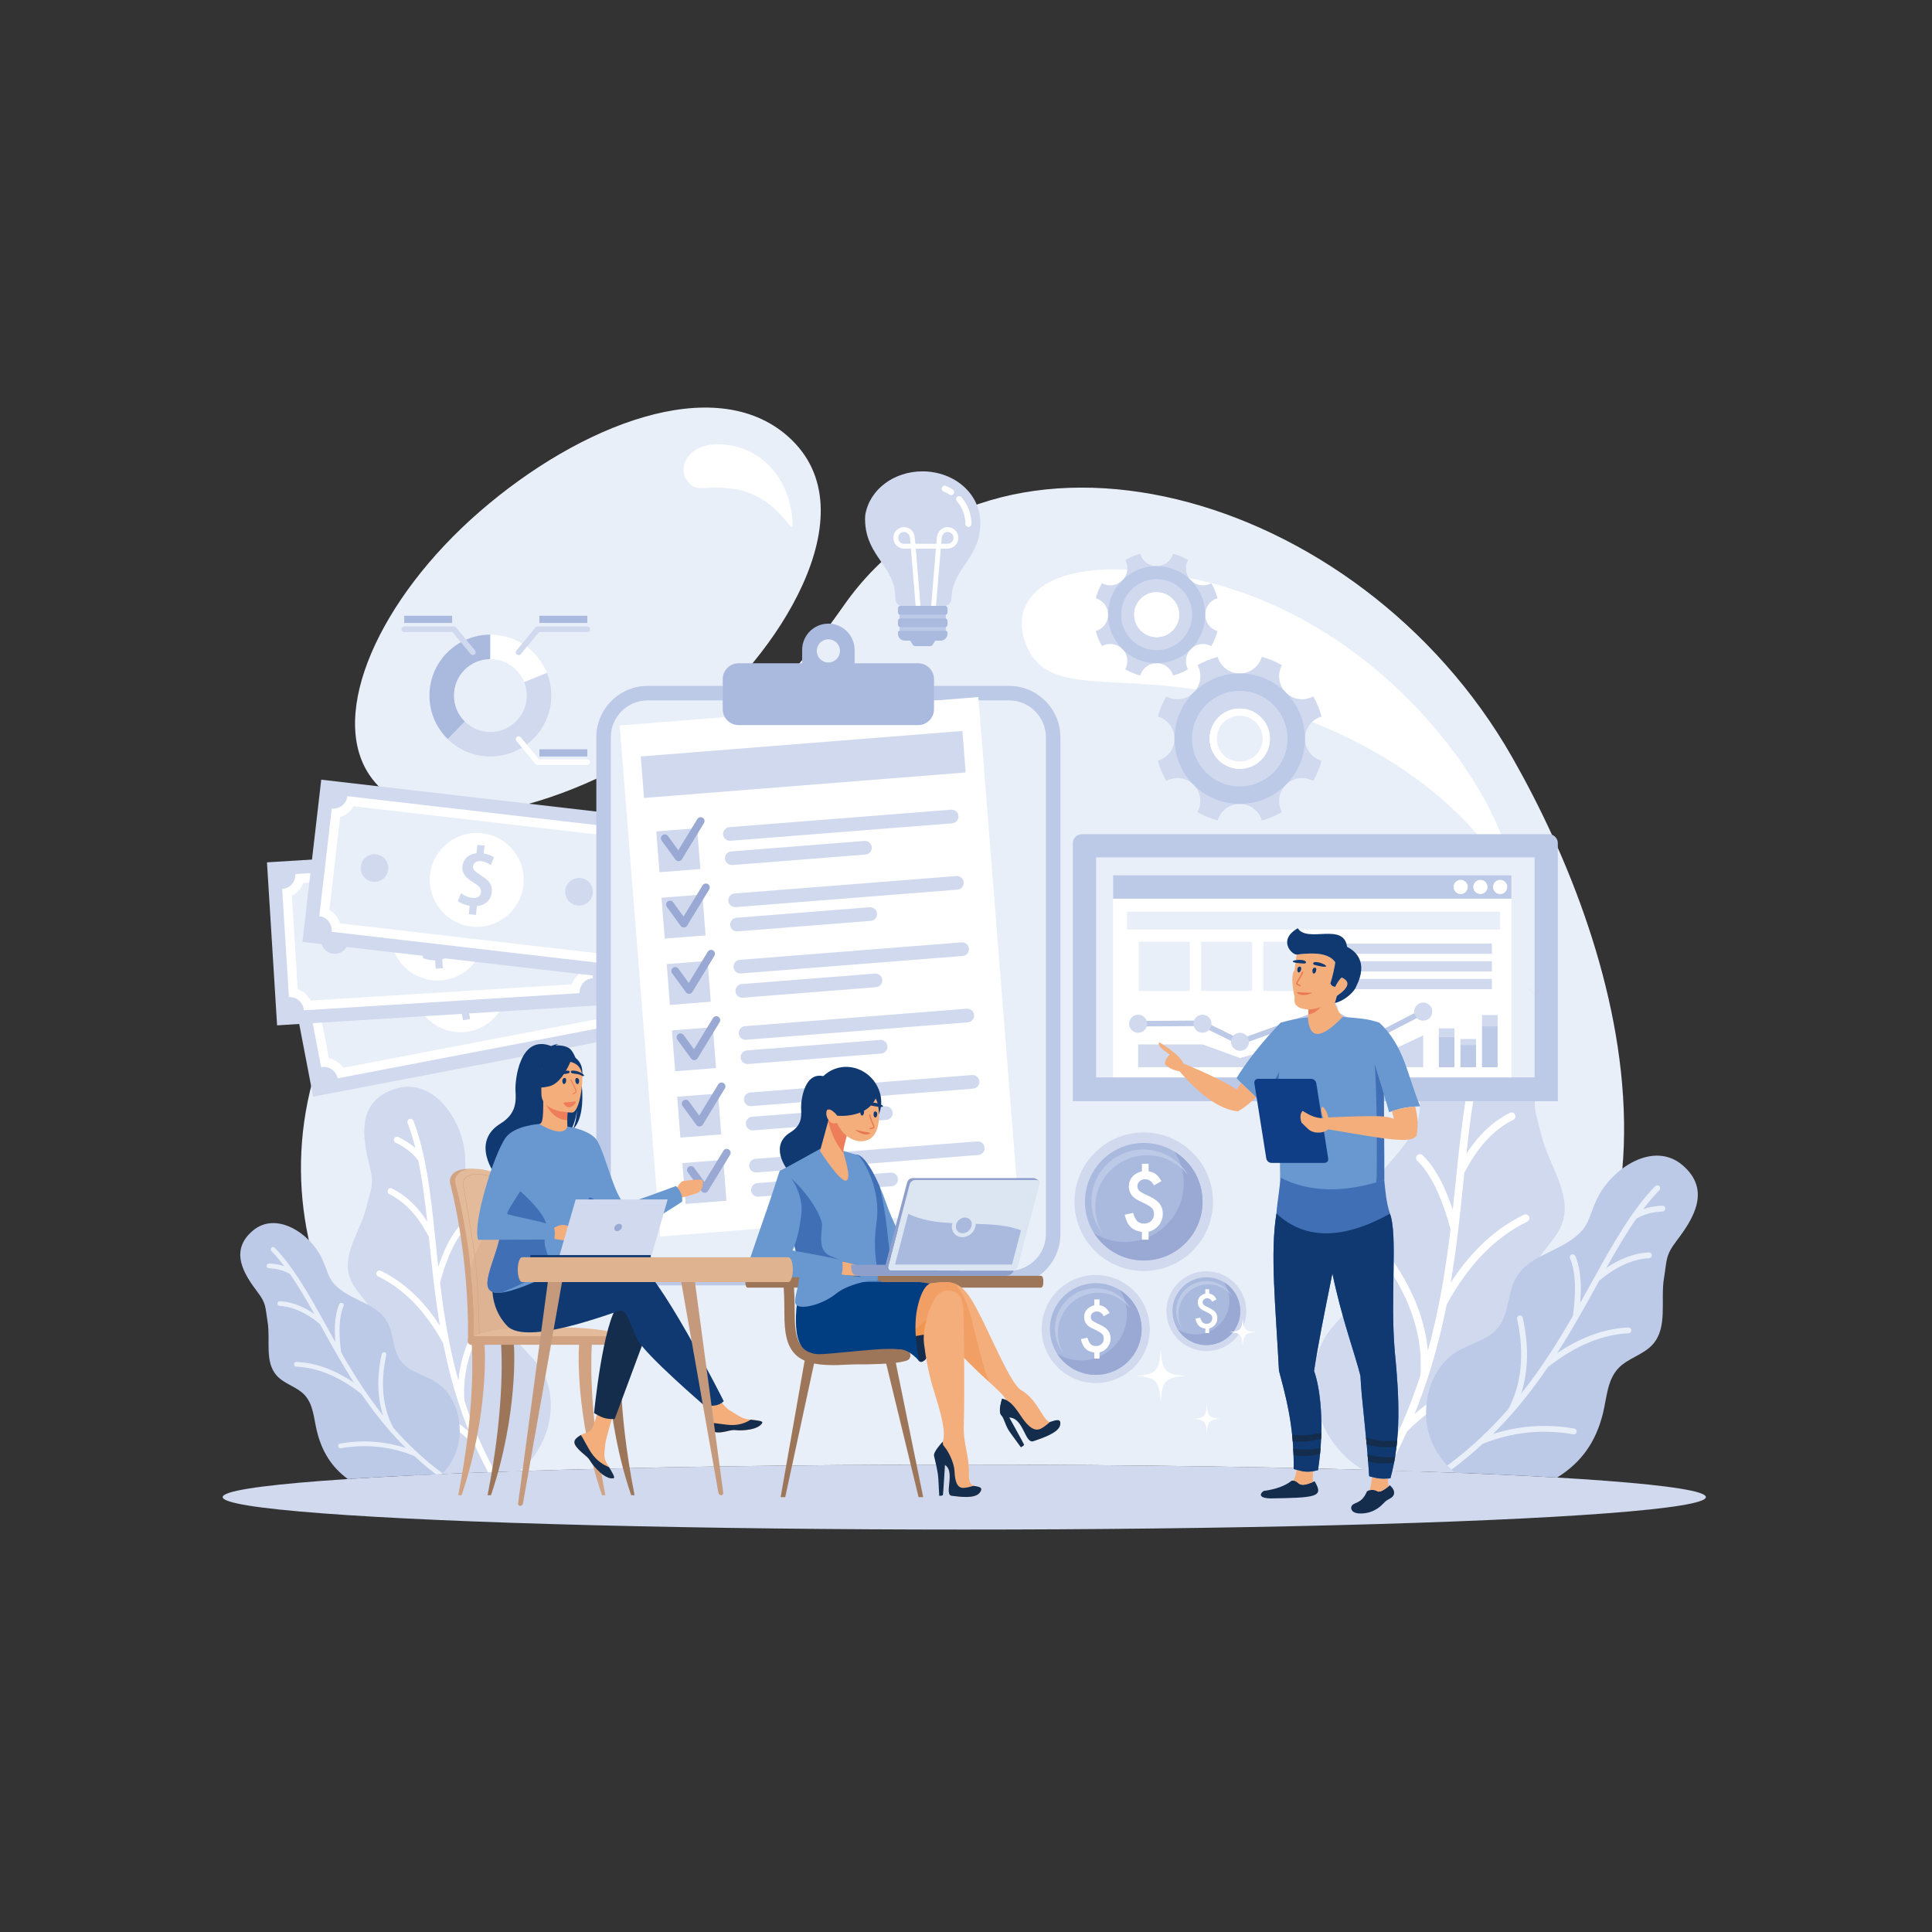<?xml version="1.0" encoding="utf-8"?>
<!-- Generator: Adobe Illustrator 24.0.0, SVG Export Plug-In . SVG Version: 6.00 Build 0)  -->
<svg version="1.1" id="Layer_1" xmlns="http://www.w3.org/2000/svg" xmlns:xlink="http://www.w3.org/1999/xlink" x="0px" y="0px"
	 viewBox="0 0 2000 2000" style="enable-background:new 0 0 2000 2000;" xml:space="preserve">
<rect x="0" y="0" width="2000" height="2000" fill="#333333" stroke="none"/>
<style type="text/css">
	.st0{fill-rule:evenodd;clip-rule:evenodd;fill:#D0D9EE;}
	.st1{fill-rule:evenodd;clip-rule:evenodd;fill:#E9EFF8;}
	.st2{fill-rule:evenodd;clip-rule:evenodd;fill:#FFFFFF;}
	.st3{fill-rule:evenodd;clip-rule:evenodd;fill:#BCC9E7;}
	.st4{fill-rule:evenodd;clip-rule:evenodd;fill:#AAB9DE;}
	.st5{fill-rule:evenodd;clip-rule:evenodd;fill:#99A9D4;}
	.st6{fill-rule:evenodd;clip-rule:evenodd;fill:#F2F2F3;}
	.st7{fill-rule:evenodd;clip-rule:evenodd;fill:#BAC1C2;}
	.st8{fill-rule:evenodd;clip-rule:evenodd;fill:#C45830;}
	.st9{fill-rule:evenodd;clip-rule:evenodd;fill:#F4AE7C;}
	.st10{fill-rule:evenodd;clip-rule:evenodd;fill:#0F3970;}
	.st11{fill-rule:evenodd;clip-rule:evenodd;fill:#ED7D5B;}
	.st12{fill-rule:evenodd;clip-rule:evenodd;fill:#142D4D;}
	.st13{fill-rule:evenodd;clip-rule:evenodd;fill:#6998D0;}
	.st14{fill-rule:evenodd;clip-rule:evenodd;fill:#406FB5;}
	.st15{fill-rule:evenodd;clip-rule:evenodd;fill:#0F3D86;}
	.st16{fill-rule:evenodd;clip-rule:evenodd;fill:#E97850;}
	.st17{fill-rule:evenodd;clip-rule:evenodd;fill:#9D7558;}
	.st18{fill-rule:evenodd;clip-rule:evenodd;fill:#F29F65;}
	.st19{fill-rule:evenodd;clip-rule:evenodd;fill:#F19651;}
	.st20{fill-rule:evenodd;clip-rule:evenodd;fill:#003D81;}
	.st21{fill-rule:evenodd;clip-rule:evenodd;fill:#DCE6F2;}
	.st22{fill-rule:evenodd;clip-rule:evenodd;fill:#8D9FCA;}
	.st23{fill-rule:evenodd;clip-rule:evenodd;fill:#519AAB;}
	.st24{fill-rule:evenodd;clip-rule:evenodd;fill:#D1A383;}
	.st25{fill-rule:evenodd;clip-rule:evenodd;fill:#E3BB9B;}
	.st26{fill-rule:evenodd;clip-rule:evenodd;fill:#DEB393;}
	.st27{fill-rule:evenodd;clip-rule:evenodd;fill:#C59A7C;}
	.st28{fill-rule:evenodd;clip-rule:evenodd;fill:#DFB290;}
</style>
<g>
	<g>
		<ellipse class="st0" cx="998.21" cy="1549.78" rx="767.7" ry="33.62"/>
		<path class="st1" d="M998.21,1516.16c178.58,0,342.9,2.67,473.32,7.15c319.14-182.42,208.63-537.99,94.04-739.12
			C1406.1,504.27,1029.25,403.66,873.37,627C661.8,930.14,457.7,824.36,347.5,1054.59c-110.21,230.22,57.16,450.94,177.4,468.72
			C655.31,1518.83,819.64,1516.16,998.21,1516.16L998.21,1516.16z M718.75,745.59c-104.95,79.88-278.53,141.77-336.18,56.85
			C339.5,739,392.55,619.97,496.46,529.71c103.82-90.19,242.92-144.78,318.75-78.37C905.17,530.15,799.57,684.08,718.75,745.59z"/>
		<path class="st2" d="M747.04,459.98c44.51,2.68,71.6,39.22,73.47,81.37c0.79,17.94-13.28-28.95-62.63-35.47
			c-30.61-4.05-35.19,4.97-46.17-7.66C700.74,485.58,711.15,457.81,747.04,459.98z"/>
		<path class="st2" d="M1239.6,600.09c191.74,42.72,313.75,219.04,325.7,304.18c6.76,48.13-22.48-106.06-264.38-176.64
			c-129.86-37.88-208.91-1.76-236.01-54.48C1037.81,620.42,1084.98,565.64,1239.6,600.09z"/>
		<path class="st0" d="M555.84,1411.4c-10.49-13.12-25.24-23.96-29.57-40.2c-5.11-19.16,6.14-39.32,3.35-58.96
			c-3.5-24.7-27.3-40.72-40.22-62.07c-12.65-20.91-6.72-27.95-7.88-52.35c-1.73-36.79-31.91-83.21-72.1-70.76
			c-40.81,12.66-34.14,50.59-26.96,79.14c5.11,20.32,1.77,23.25-3.2,43.6c-6.01,24.59-25.37,48.37-17.28,72.36
			c5.01,14.83,19.56,24.84,24.82,39.59c5.96,16.71-1.26,34.83-4.04,52.35c-5.86,36.9,2.55,67.58,29.35,98.05
			c6.14,5.84,12.78,10.79,19.97,14.92c32.08-1.53,67.37-2.94,105.39-4.19c3.6-2.81,6.97-5.91,10.06-9.29
			C572.08,1486.83,579.4,1440.88,555.84,1411.4z"/>
		<path class="st2" d="M427.97,1160.29c-0.63-1.66-2.49-2.5-4.16-1.86c-1.66,0.64-2.49,2.5-1.86,4.16
			c3.19,8.34,5.87,17.07,8.16,26.15c-0.92-0.83-1.88-1.65-2.86-2.44c-4.38-3.52-9.35-6.59-14.92-9.22
			c-1.61-0.76-3.52-0.07-4.28,1.55c-0.76,1.61-0.07,3.52,1.54,4.28c5.11,2.41,9.65,5.23,13.64,8.42c3.77,3.03,7.04,6.42,9.82,10.17
			c4.12,19.68,6.81,40.84,9.24,63.16c-3.73-5.81-7.71-11.02-11.96-15.63c-7.37-8.01-15.52-14.23-24.46-18.66
			c-1.59-0.79-3.52-0.14-4.32,1.45c-0.79,1.6-0.14,3.52,1.46,4.32c8.19,4.05,15.72,9.81,22.57,17.26
			c6.8,7.4,12.94,16.46,18.38,27.16l0.63,6.06c1.37,13.3,2.78,26.94,4.45,40.87c0.01,0.14,0.02,0.27,0.05,0.4
			c1.74,14.56,3.77,29.43,6.33,44.54c-6.97-10.76-14.46-20.27-22.49-28.54c-11.77-12.1-24.68-21.55-38.72-28.32
			c-1.61-0.77-3.53-0.1-4.3,1.51c-0.77,1.61-0.1,3.54,1.51,4.3c13.36,6.43,25.65,15.43,36.88,26.99
			c11.2,11.54,21.36,25.63,30.46,42.26c3.96,20.02,9.02,40.43,15.73,61.05l0.01,0.01l0.02,0.07l0.01,0.01
			c3.29,10.12,6.98,20.28,11.14,30.49c-9.76-8.38-20.12-15.61-31.08-21.72c-15.27-8.5-31.68-14.78-49.2-18.84
			c-1.73-0.41-3.47,0.67-3.87,2.41c-0.41,1.73,0.67,3.47,2.41,3.88c16.98,3.93,32.82,9.99,47.53,18.18
			c14.55,8.11,28.03,18.31,40.43,30.61c4.09,9.06,8.55,18.14,13.46,27.24l7.2-0.26c-13.56-24.69-23.84-49.34-31.79-73.69
			c-1.21-15.73,0.65-31.45,5.58-47.16c5.02-15.94,13.19-31.91,24.53-47.9c1.03-1.45,0.69-3.46-0.76-4.49
			c-1.45-1.02-3.46-0.69-4.49,0.77c-11.72,16.53-20.19,33.09-25.41,49.68c-2.96,9.42-4.87,18.84-5.73,28.25
			c-9.67-34.93-15.04-69.08-18.96-101.67c3.78-13.81,8.01-25.5,12.68-35.06c4.64-9.52,9.68-16.85,15.13-22
			c1.29-1.22,1.35-3.26,0.13-4.55c-1.22-1.29-3.26-1.35-4.55-0.13c-6.03,5.7-11.53,13.66-16.52,23.86c-3.1,6.34-6,13.6-8.72,21.74
			c-0.94-8.61-1.82-17.09-2.68-25.44l-0.67-6.5c-0.01-0.12-0.02-0.24-0.04-0.36C445.69,1234.82,441.07,1194.52,427.97,1160.29z"/>
		<path class="st3" d="M447.88,1428.71c-11.19-6.04-24.68-9.22-32.51-19.24c-9.23-11.83-7.37-29.21-15.13-42.06
			c-9.76-16.18-31.08-20.28-46.4-31.32c-15-10.82-12.96-17.47-21-34.13c-12.1-25.11-46.88-48.51-71.18-27.94
			c-24.68,20.91-8.8,45.36,4.66,63.12c9.58,12.64,8.12,15.67,10.69,31.32c3.1,18.91-3.35,41.21,9.4,55.52
			c7.88,8.84,20.98,11.51,29.02,20.23c9.1,9.87,9.44,24.63,12.7,37.66c5.23,20.96,15.19,36.93,31.95,49.22
			c28.55-1.87,61.24-3.6,97.5-5.18c6.53-6.69,11.68-14.73,14.8-23.56C481.55,1476.43,473.03,1442.25,447.88,1428.71z"/>
		<path class="st1" d="M284.42,1291.67c-0.94-0.97-2.48-1-3.45-0.06c-0.97,0.94-1,2.48-0.06,3.45c4.69,4.86,9.14,10.15,13.43,15.79
			c-0.89-0.31-1.79-0.59-2.71-0.85c-4.09-1.15-8.47-1.82-13.12-2.01c-1.35-0.05-2.48,1-2.54,2.35c-0.05,1.34,1,2.47,2.35,2.53
			c4.28,0.17,8.28,0.78,12,1.82c3.52,1,6.8,2.39,9.85,4.17c8.7,12.49,16.85,26.44,25.15,41.26c-4.32-2.94-8.64-5.39-12.96-7.34
			c-7.51-3.4-15.03-5.31-22.57-5.75c-1.34-0.07-2.49,0.95-2.58,2.29c-0.07,1.34,0.95,2.49,2.29,2.57
			c6.91,0.41,13.86,2.18,20.84,5.34c6.94,3.14,13.89,7.64,20.85,13.48l2.23,4.03c4.9,8.85,9.92,17.94,15.21,27.15
			c0.04,0.09,0.09,0.18,0.15,0.26c5.53,9.63,11.34,19.38,17.61,29.16c-8.04-5.44-16.08-9.83-24.12-13.22
			c-11.79-4.95-23.57-7.71-35.36-8.25c-1.34-0.06-2.49,0.98-2.55,2.33c-0.06,1.34,0.98,2.49,2.32,2.55
			c11.21,0.52,22.44,3.15,33.69,7.88c11.22,4.71,22.47,11.52,33.74,20.41c8.7,12.78,18.26,25.49,29.05,37.86l0.01,0.01l0.03,0.05
			h0.01c5.29,6.07,10.88,12.06,16.79,17.93c-9.28-2.94-18.64-4.91-28.08-5.92c-13.15-1.4-26.45-0.91-39.85,1.45
			c-1.33,0.23-2.22,1.5-1.99,2.83c0.23,1.33,1.5,2.22,2.83,1.99c12.99-2.29,25.83-2.77,38.5-1.42c12.54,1.33,24.95,4.45,37.24,9.35
			c7.08,6.54,14.63,12.91,22.68,19.07l6.28-0.28l0.61-0.63c-19.86-14.72-36.62-30.75-51.17-47.41c-5.5-10.6-8.87-22.11-10.08-34.51
			c-1.23-12.59-0.26-26.13,2.89-40.63c0.28-1.31-0.54-2.62-1.86-2.9c-1.31-0.29-2.61,0.54-2.9,1.86
			c-3.27,14.98-4.26,29.03-2.98,42.13c0.73,7.44,2.18,14.57,4.38,21.39c-17.09-21.47-30.95-43.67-43.33-65.21
			c-1.45-10.74-1.97-20.14-1.55-28.17c0.41-8,1.76-14.61,4.03-19.81c0.54-1.23-0.03-2.67-1.26-3.21c-1.23-0.54-2.67,0.02-3.21,1.25
			c-2.51,5.76-3.99,12.94-4.44,21.52c-0.28,5.33-0.16,11.24,0.37,17.73c-3.21-5.71-6.34-11.37-9.41-16.93l-2.39-4.33
			c-0.04-0.08-0.09-0.16-0.14-0.24C318.84,1338.33,303.68,1311.64,284.42,1291.67z"/>
		<path class="st0" d="M1377.42,1376.14c12.98-16.24,31.24-29.67,36.6-49.77c6.33-23.71-7.6-48.67-4.15-72.98
			c4.33-30.59,33.79-50.41,49.79-76.84c15.66-25.88,8.32-34.59,9.75-64.8c2.15-45.54,39.49-103.01,89.25-87.6
			c50.52,15.67,42.27,62.64,33.37,97.97c-6.33,25.16-2.19,28.78,3.96,53.98c7.43,30.44,31.41,59.88,21.39,89.58
			c-6.19,18.36-24.21,30.76-30.72,49.01c-7.38,20.68,1.56,43.12,5,64.81c7.25,45.67-3.16,83.66-36.33,121.37
			c-10.71,10.19-22.65,18.2-36,24.24c-33.57-1.36-69.88-2.59-108.58-3.67c-8.53-5.12-16.33-11.42-23.07-18.77
			C1357.31,1469.51,1348.25,1412.63,1377.42,1376.14z"/>
		<path class="st2" d="M1535.71,1065.28c0.79-2.06,3.1-3.09,5.16-2.3c2.05,0.79,3.09,3.1,2.3,5.16
			c-3.94,10.32-7.26,21.12-10.11,32.37c1.15-1.04,2.33-2.04,3.55-3.02c5.42-4.36,11.58-8.16,18.46-11.42
			c1.99-0.94,4.36-0.08,5.3,1.91c0.93,1.99,0.08,4.37-1.9,5.31c-6.32,2.99-11.95,6.47-16.88,10.42c-4.67,3.75-8.72,7.94-12.16,12.58
			c-5.1,24.36-8.44,50.57-11.44,78.18c4.62-7.19,9.55-13.64,14.8-19.34c9.12-9.92,19.21-17.61,30.28-23.1
			c1.97-0.98,4.36-0.17,5.33,1.8c0.98,1.97,0.18,4.36-1.8,5.34c-10.14,5.03-19.46,12.16-27.94,21.38
			c-8.43,9.16-16.01,20.37-22.76,33.63l-0.77,7.49c-1.7,16.46-3.44,33.35-5.5,50.59c-0.01,0.16-0.03,0.33-0.06,0.49
			c-2.16,18.02-4.67,36.43-7.84,55.13c8.62-13.31,17.91-25.09,27.84-35.32c14.57-15,30.54-26.68,47.92-35.05
			c1.99-0.96,4.38-0.12,5.33,1.86c0.96,1.99,0.12,4.38-1.87,5.33c-16.54,7.96-31.75,19.1-45.65,33.41
			c-13.87,14.28-26.44,31.72-37.72,52.31c-4.91,24.78-11.16,50.04-19.48,75.57v0.01l-0.03,0.09v0.01
			c-4.07,12.52-8.65,25.1-13.8,37.74c12.08-10.37,24.91-19.34,38.47-26.89c18.91-10.52,39.21-18.3,60.91-23.33
			c2.15-0.49,4.3,0.84,4.8,3c0.5,2.14-0.84,4.3-2.99,4.79c-21.02,4.87-40.63,12.37-58.84,22.51c-18.01,10.03-34.7,22.66-50.06,37.9
			c-6.05,13.42-12.78,26.88-20.3,40.35l-9.01-0.27c18.66-32.8,32.54-65.57,43.1-97.91c1.5-19.47-0.81-38.94-6.92-58.39
			c-6.2-19.74-16.33-39.5-30.36-59.29c-1.27-1.79-0.85-4.28,0.95-5.56c1.79-1.27,4.28-0.85,5.56,0.94
			c14.51,20.47,24.99,40.97,31.45,61.5c3.67,11.66,6.04,23.32,7.1,34.98c11.97-43.25,18.62-85.52,23.46-125.86
			c-4.68-17.1-9.92-31.57-15.7-43.4c-5.75-11.78-11.99-20.86-18.73-27.23c-1.6-1.51-1.67-4.04-0.16-5.64
			c1.52-1.6,4.04-1.67,5.64-0.16c7.46,7.06,14.29,16.92,20.45,29.54c3.84,7.85,7.43,16.83,10.8,26.92
			c1.17-10.66,2.25-21.17,3.32-31.5l0.83-8.04c0-0.15,0.01-0.3,0.04-0.45C1513.77,1157.54,1519.5,1107.65,1535.71,1065.28z"/>
		<path class="st3" d="M1511.06,1397.55c13.85-7.46,30.55-11.41,40.24-23.82c11.43-14.65,9.13-36.16,18.73-52.06
			c12.08-20.02,38.47-25.1,57.44-38.77c18.58-13.4,16.04-21.63,25.99-42.26c14.98-31.08,58.03-60.05,88.12-34.58
			c30.55,25.89,10.88,56.15-5.77,78.13c-11.87,15.65-10.06,19.4-13.24,38.78c-3.84,23.41,4.14,51.01-11.64,68.73
			c-9.75,10.95-25.98,14.25-35.92,25.04c-11.27,12.22-11.69,30.49-15.72,46.62c-7.26,29.06-21.86,50.38-47.39,66.21
			c-31.26-1.82-66.64-3.49-105.52-5c-11.59-9.37-20.7-21.8-25.67-35.86C1469.38,1456.64,1479.93,1414.33,1511.06,1397.55z"/>
		<path class="st1" d="M1713.41,1227.92c1.16-1.2,3.07-1.23,4.27-0.07c1.21,1.16,1.24,3.07,0.08,4.27
			c-5.81,6.02-11.32,12.56-16.63,19.55c1.1-0.38,2.22-0.73,3.36-1.05c5.07-1.43,10.48-2.26,16.25-2.49c1.67-0.06,3.07,1.24,3.13,2.9
			c0.06,1.67-1.24,3.07-2.9,3.13c-5.29,0.21-10.24,0.97-14.84,2.26c-4.36,1.23-8.42,2.95-12.2,5.16
			c-10.77,15.47-20.85,32.72-31.13,51.07c5.35-3.64,10.69-6.67,16.04-9.09c9.29-4.2,18.6-6.57,27.94-7.12
			c1.66-0.1,3.08,1.17,3.19,2.83c0.1,1.67-1.17,3.09-2.84,3.19c-8.55,0.49-17.15,2.7-25.79,6.61c-8.59,3.88-17.19,9.44-25.82,16.68
			l-2.75,4.99c-6.06,10.96-12.28,22.21-18.83,33.61c-0.05,0.12-0.12,0.22-0.19,0.32c-6.84,11.91-14.04,23.99-21.8,36.09
			c9.96-6.72,19.91-12.18,29.86-16.35c14.59-6.13,29.18-9.54,43.77-10.22c1.67-0.07,3.08,1.21,3.16,2.88
			c0.07,1.67-1.21,3.08-2.88,3.16c-13.87,0.64-27.77,3.9-41.7,9.75c-13.89,5.84-27.81,14.26-41.76,25.27
			c-10.77,15.81-22.61,31.55-35.96,46.87l-0.01,0.01l-0.05,0.05l-0.01,0.01c-6.55,7.52-13.46,14.92-20.79,22.2
			c11.48-3.65,23.08-6.09,34.76-7.33c16.29-1.73,32.73-1.13,49.34,1.8c1.64,0.29,2.74,1.86,2.45,3.5s-1.86,2.74-3.5,2.46
			c-16.08-2.84-31.96-3.42-47.65-1.76c-15.52,1.65-30.89,5.51-46.09,11.57c-9.98,9.21-20.7,18.16-32.25,26.76
			c-1.5-1.38-2.96-2.81-4.36-4.28c24.59-18.22,45.35-38.07,63.34-58.68c6.81-13.12,10.98-27.36,12.48-42.72
			c1.52-15.58,0.33-32.35-3.58-50.29c-0.36-1.63,0.67-3.23,2.3-3.59c1.63-0.36,3.23,0.67,3.59,2.3c4.05,18.56,5.27,35.95,3.69,52.16
			c-0.9,9.21-2.7,18.03-5.42,26.48c21.15-26.58,38.3-54.06,53.64-80.72c1.8-13.3,2.44-24.93,1.92-34.88
			c-0.51-9.91-2.18-18.08-4.99-24.52c-0.66-1.52,0.03-3.31,1.56-3.97c1.53-0.66,3.31,0.03,3.98,1.56c3.1,7.13,4.93,16.01,5.49,26.63
			c0.35,6.61,0.2,13.92-0.45,21.94c3.97-7.08,7.84-14.07,11.65-20.96l2.96-5.36c0.05-0.1,0.1-0.2,0.16-0.29
			C1670.8,1285.69,1689.56,1252.63,1713.41,1227.92z"/>
		<polygon class="st0" points="292.32,969.23 629.15,904.59 661.01,1070.64 324.18,1135.28 		"/>
		<path class="st2" d="M322.86,977.48l280.97-53.91c1.51,7.91,9.16,13.09,17.07,11.57l21.14,110.18
			c-7.91,1.52-13.09,9.16-11.58,17.07L349.5,1116.3c-1.52-7.91-9.16-13.09-17.07-11.58l-21.15-110.17
			C319.2,993.04,324.38,985.39,322.86,977.48z"/>
		<path class="st1" d="M332.19,985.51c-1.34,5.99-4.93,11.28-9.99,14.74l18.26,95.16c5.99,1.34,11.28,4.92,14.74,9.99l265.95-51.03
			c1.34-5.99,4.92-11.28,9.99-14.74l-18.26-95.16c-5.99-1.34-11.28-4.93-14.74-9.99L332.19,985.51z"/>
		<path class="st2" d="M467.5,972.2c26.36-5.06,51.84,12.21,56.9,38.58c5.06,26.36-12.21,51.84-38.57,56.9
			c-26.36,5.06-51.84-12.21-56.9-38.58C423.87,1002.73,441.14,977.26,467.5,972.2z"/>
		<path class="st3" d="M369.31,1025.98c7.75-1.48,15.24,3.59,16.73,11.35c1.49,7.75-3.59,15.24-11.34,16.73
			c-7.75,1.48-15.24-3.59-16.73-11.34C356.49,1034.96,361.57,1027.47,369.31,1025.98L369.31,1025.98z M578.63,985.82
			c7.75-1.48,15.24,3.59,16.73,11.34c1.48,7.75-3.59,15.24-11.34,16.73c-7.75,1.48-15.24-3.59-16.73-11.34
			C565.8,994.79,570.88,987.31,578.63,985.82z"/>
		<path class="st0" d="M486.55,992.24c-2.71-0.8-6.47-1.4-11.29-0.62l-1.52-7.93l-7.33,1.4l1.63,8.53
			c-7.58,3.31-11.21,9.91-9.8,17.24c1.45,7.55,7.36,10.45,15.28,12.5c7.46,1.67,10.4,3.67,11.14,7.48c0.71,3.74-1.34,7.16-6.73,8.19
			c-4.71,0.9-9.44,0.1-12.69-1.06l-0.64,8.81c3.16,1.1,8.31,1.66,13.12,0.89l1.64,8.53l7.33-1.4l-1.76-9.13
			c8.14-3.27,11.9-10.35,10.44-17.98c-1.5-7.78-6.34-11.2-15.93-13.47c-6.47-1.78-10.09-3.26-10.75-6.7
			c-0.56-2.92,1.4-6.47,6.4-7.43c4.34-0.83,8.31,0.03,10.77,0.73L486.55,992.24z"/>
		
			<rect x="281.42" y="881.91" transform="matrix(0.998 -0.062 0.062 0.998 -59.166 30.004)" class="st0" width="342.98" height="169.07"/>
		<path class="st2" d="M305.75,904.8l285.53-17.78c0.5,8.04,7.43,14.15,15.47,13.65l6.97,111.97c-8.04,0.49-14.15,7.42-13.65,15.46
			l-285.53,17.78c-0.5-8.04-7.42-14.15-15.46-13.65l-6.97-111.97C300.14,919.75,306.25,912.83,305.75,904.8z"/>
		<path class="st1" d="M313.98,913.94c-2.09,5.77-6.32,10.56-11.79,13.35l6.02,96.71c5.77,2.09,10.57,6.32,13.35,11.79l270.28-16.83
			c2.09-5.77,6.32-10.56,11.79-13.35l-6.03-96.71c-5.77-2.09-10.56-6.32-13.34-11.79L313.98,913.94z"/>
		<path class="st2" d="M449.89,917.93c26.79-1.67,49.86,18.7,51.53,45.5c1.67,26.79-18.69,49.86-45.49,51.53
			c-26.79,1.67-49.87-18.71-51.53-45.5C402.73,942.67,423.1,919.6,449.89,917.93z"/>
		<path class="st0" d="M345.66,958.8c7.88-0.49,14.66,5.5,15.15,13.37c0.49,7.88-5.5,14.66-13.38,15.15
			c-7.88,0.49-14.66-5.5-15.15-13.37C331.8,966.08,337.79,959.29,345.66,958.8L345.66,958.8z M558.38,945.56
			c7.87-0.49,14.66,5.5,15.15,13.38c0.49,7.88-5.5,14.65-13.37,15.15c-7.87,0.49-14.66-5.5-15.15-13.38
			C544.52,952.83,550.51,946.06,558.38,945.56z"/>
		<path class="st0" d="M466.24,940.23c-2.59-1.14-6.24-2.2-11.12-2.05l-0.5-8.06l-7.45,0.46l0.54,8.67
			c-7.95,2.33-12.38,8.4-11.91,15.85c0.48,7.69,5.97,11.3,13.56,14.35c7.18,2.6,9.85,4.95,10.09,8.84c0.24,3.8-2.24,6.93-7.71,7.27
			c-4.79,0.3-9.38-1.1-12.45-2.66l-1.76,8.65c3,1.49,8.03,2.7,12.91,2.55l0.54,8.67l7.45-0.47l-0.58-9.27
			c8.49-2.21,13.12-8.76,12.64-16.51c-0.49-7.91-4.87-11.91-14.09-15.38c-6.19-2.59-9.59-4.51-9.81-8.01
			c-0.19-2.97,2.2-6.25,7.29-6.56c4.41-0.28,8.24,1.09,10.59,2.09L466.24,940.23z"/>
		
			<rect x="409.02" y="739.39" transform="matrix(0.115 -0.993 0.993 0.115 -468.148 1296.146)" class="st0" width="169.07" height="342.98"/>
		<path class="st2" d="M359.62,824.19l284.18,32.98c-0.93,8,4.81,15.24,12.8,16.17l-12.93,111.43c-8-0.93-15.24,4.81-16.17,12.81
			L343.32,964.6c0.93-8-4.81-15.24-12.81-16.17L343.45,837C351.45,837.92,358.69,832.19,359.62,824.19z"/>
		<path class="st1" d="M366.1,834.64c-3.08,5.31-8.09,9.27-13.96,11.05l-11.17,96.24c5.31,3.08,9.28,8.09,11.06,13.96l268.99,31.22
			c3.08-5.31,8.09-9.28,13.96-11.05l11.17-96.25c-5.31-3.08-9.28-8.09-11.06-13.96L366.1,834.64z"/>
		<path class="st2" d="M499.17,862.6c26.66,3.1,45.77,27.22,42.68,53.89c-3.1,26.67-27.22,45.77-53.89,42.68
			c-26.67-3.1-45.77-27.22-42.68-53.89C448.37,878.62,472.5,859.5,499.17,862.6z"/>
		<path class="st0" d="M389.35,884.4c7.84,0.91,13.45,8,12.54,15.85c-0.91,7.83-8,13.45-15.84,12.54c-7.84-0.91-13.46-8-12.54-15.84
			C374.42,889.11,381.51,883.49,389.35,884.4L389.35,884.4z M601.06,908.98c7.84,0.91,13.45,8,12.54,15.84
			c-0.91,7.84-8,13.46-15.84,12.54c-7.84-0.91-13.46-8-12.55-15.84C586.13,913.68,593.22,908.07,601.06,908.98z"/>
		<path class="st0" d="M511.31,887.45c-2.35-1.58-5.75-3.27-10.58-3.99l0.93-8.02l-7.41-0.86l-1,8.63
			c-8.23,0.88-13.66,6.08-14.52,13.49c-0.89,7.65,3.88,12.19,10.81,16.52c6.61,3.83,8.82,6.61,8.37,10.48
			c-0.44,3.78-3.43,6.42-8.88,5.79c-4.76-0.56-9.03-2.74-11.79-4.82l-3.25,8.21c2.68,1.99,7.43,4.08,12.25,4.79l-1,8.63l7.41,0.86
			l1.07-9.23c8.74-0.67,14.46-6.3,15.36-14.02c0.91-7.87-2.68-12.59-11.14-17.63c-5.64-3.65-8.65-6.14-8.24-9.62
			c0.34-2.96,3.27-5.75,8.34-5.16c4.39,0.51,7.91,2.52,10.05,3.92L511.31,887.45z"/>
		<path class="st3" d="M670.42,710.02h374.19c29.21,0,53.11,23.9,53.11,53.11v514.36c0,29.22-23.9,53.11-53.11,53.11H670.42
			c-29.21,0-53.11-23.9-53.11-53.11V763.14C617.31,733.93,641.21,710.02,670.42,710.02z"/>
		<path class="st1" d="M670.42,725.03h374.19c20.96,0,38.1,17.15,38.1,38.1v514.36c0,20.96-17.15,38.1-38.1,38.1H670.42
			c-20.96,0-38.09-17.15-38.09-38.1V763.14C632.32,742.18,649.46,725.03,670.42,725.03z"/>
		
			<rect x="661.3" y="735.88" transform="matrix(0.997 -0.079 0.079 0.997 -75.941 69.58)" class="st2" width="372.38" height="530.62"/>
		
			<rect x="664" y="770.2" transform="matrix(0.997 -0.079 0.079 0.997 -59.563 67.646)" class="st0" width="333.99" height="43.09"/>
		<path class="st0" d="M679.38,860.67l42.3-3.33l3.33,42.3l-42.3,3.32L679.38,860.67L679.38,860.67z M706.41,1204.03l42.29-3.33
			l3.33,42.29l-42.29,3.33L706.41,1204.03L706.41,1204.03z M701.01,1135.35l42.29-3.33l3.33,42.3l-42.3,3.33L701.01,1135.35
			L701.01,1135.35z M695.6,1066.68l42.29-3.33l3.33,42.29l-42.3,3.33L695.6,1066.68L695.6,1066.68z M690.19,998.02l42.29-3.33
			l3.33,42.29l-42.3,3.33L690.19,998.02L690.19,998.02z M684.78,929.34l42.3-3.33l3.33,42.29l-42.29,3.33L684.78,929.34z"/>
		<path class="st0" d="M755.02,856.27l229.59-18.08c3.88-0.3,7.3,2.62,7.6,6.49v0.01c0.3,3.88-2.62,7.3-6.49,7.6l-229.59,18.08
			c-3.88,0.3-7.3-2.62-7.6-6.49l0,0C748.23,860,751.15,856.58,755.02,856.27L755.02,856.27z M782.05,1199.62l229.59-18.07
			c3.88-0.3,7.29,2.62,7.6,6.49l0,0c0.3,3.88-2.62,7.3-6.49,7.6l-229.59,18.07c-3.88,0.3-7.3-2.62-7.6-6.49l0,0
			C775.25,1203.35,778.17,1199.93,782.05,1199.62L782.05,1199.62z M784.03,1224.74c-3.88,0.3-6.8,3.73-6.49,7.6l0,0
			c0.3,3.87,3.73,6.8,7.6,6.49l137.9-10.85c3.88-0.31,6.8-3.72,6.49-7.6l0,0c-0.31-3.88-3.73-6.8-7.6-6.49L784.03,1224.74
			L784.03,1224.74z M776.64,1130.95l229.59-18.08c3.88-0.3,7.3,2.62,7.6,6.5l0,0c0.31,3.88-2.62,7.3-6.49,7.6l-229.59,18.08
			c-3.88,0.3-7.3-2.62-7.6-6.49v-0.01C769.85,1134.68,772.77,1131.26,776.64,1130.95L776.64,1130.95z M778.62,1156.06
			c-3.88,0.3-6.8,3.73-6.49,7.6l0,0c0.3,3.88,3.73,6.8,7.6,6.49l137.89-10.85c3.88-0.31,6.8-3.73,6.49-7.6l0,0
			c-0.31-3.88-3.73-6.8-7.6-6.49L778.62,1156.06L778.62,1156.06z M771.24,1062.28l229.58-18.07c3.88-0.31,7.31,2.62,7.6,6.49l0,0
			c0.31,3.88-2.62,7.3-6.49,7.6l-229.58,18.07c-3.88,0.3-7.3-2.62-7.6-6.49l0,0C764.44,1066.01,767.36,1062.58,771.24,1062.28
			L771.24,1062.28z M773.21,1087.39c-3.87,0.31-6.79,3.73-6.49,7.6v0.01c0.31,3.88,3.73,6.8,7.6,6.49l137.89-10.86
			c3.88-0.3,6.8-3.73,6.49-7.6l0,0c-0.3-3.88-3.72-6.8-7.6-6.5L773.21,1087.39L773.21,1087.39z M765.84,993.61l229.58-18.08
			c3.88-0.31,7.3,2.62,7.6,6.49v0.01c0.3,3.87-2.62,7.29-6.49,7.6l-229.59,18.07c-3.88,0.31-7.3-2.62-7.6-6.49v-0.01
			C759.04,997.34,761.96,993.92,765.84,993.61L765.84,993.61z M767.81,1018.72c-3.88,0.31-6.8,3.73-6.49,7.6l0,0
			c0.3,3.88,3.72,6.8,7.6,6.49l137.89-10.85c3.88-0.3,6.8-3.73,6.49-7.6l0,0c-0.31-3.88-3.72-6.8-7.6-6.5L767.81,1018.72
			L767.81,1018.72z M760.43,924.94l229.59-18.07c3.87-0.31,7.29,2.62,7.6,6.49l0,0c0.3,3.88-2.62,7.3-6.49,7.6l-229.59,18.08
			c-3.88,0.3-7.3-2.62-7.6-6.5l0,0C753.63,928.67,756.55,925.24,760.43,924.94L760.43,924.94z M762.41,950.05
			c-3.88,0.31-6.8,3.73-6.5,7.6l0,0c0.3,3.88,3.73,6.8,7.6,6.49l137.9-10.86c3.88-0.3,6.8-3.73,6.49-7.6v-0.01
			c-0.31-3.88-3.73-6.8-7.6-6.49L762.41,950.05L762.41,950.05z M757,881.38c-3.88,0.3-6.8,3.73-6.49,7.6l0,0
			c0.31,3.88,3.73,6.8,7.6,6.5L896,884.63c3.88-0.31,6.8-3.73,6.49-7.6l0,0c-0.3-3.88-3.73-6.8-7.6-6.49L757,881.38z"/>
		<path class="st4" d="M764.57,686.59h65.81v-13.87c0-14.93,12.21-27.14,27.14-27.14l0,0c14.93,0,27.15,12.21,27.15,27.14v13.87
			h65.8c9.02,0,16.41,7.38,16.41,16.4v31.24c0,9.02-7.39,16.4-16.41,16.4H764.57c-9.02,0-16.4-7.38-16.4-16.4V703
			C748.16,693.97,755.54,686.59,764.57,686.59L764.57,686.59z M857.51,661.8c-6.63,0-12,5.37-12,12c0,6.63,5.37,12.01,12,12.01
			c6.64,0,12.02-5.37,12.02-12.01C869.53,667.17,864.14,661.8,857.51,661.8z"/>
		<path class="st5" d="M684.96,870.18c-1.31-1.8-0.91-4.33,0.89-5.64c1.81-1.31,4.33-0.9,5.64,0.9l10.7,14.71l19.67-32.27
			c1.15-1.9,3.64-2.5,5.54-1.34c1.9,1.16,2.5,3.64,1.34,5.54l-22.72,37.28c-0.28,0.51-0.67,0.97-1.17,1.34
			c-1.8,1.3-4.33,0.9-5.64-0.91L684.96,870.18L684.96,870.18z M690.36,938.85c-1.31-1.81-0.9-4.33,0.9-5.64
			c1.8-1.31,4.33-0.91,5.64,0.89l10.7,14.71l19.67-32.27c1.16-1.9,3.64-2.5,5.54-1.34c1.91,1.16,2.5,3.64,1.34,5.54l-22.72,37.28
			c-0.28,0.51-0.66,0.97-1.17,1.33c-1.81,1.31-4.34,0.91-5.65-0.9L690.36,938.85L690.36,938.85z M711.98,1213.53
			c-1.31-1.8-0.9-4.33,0.9-5.64c1.8-1.31,4.33-0.9,5.64,0.9l10.69,14.71l19.67-32.27c1.16-1.9,3.64-2.5,5.54-1.34
			c1.9,1.16,2.5,3.64,1.34,5.54l-22.72,37.28c-0.28,0.52-0.66,0.97-1.17,1.34c-1.8,1.31-4.33,0.9-5.64-0.9L711.98,1213.53
			L711.98,1213.53z M706.58,1144.87c-1.32-1.81-0.91-4.33,0.89-5.64c1.8-1.32,4.33-0.91,5.64,0.89l10.7,14.71l19.67-32.27
			c1.15-1.9,3.64-2.51,5.54-1.34c1.9,1.16,2.5,3.64,1.34,5.54l-22.73,37.28c-0.27,0.51-0.66,0.97-1.17,1.33
			c-1.81,1.31-4.33,0.91-5.64-0.9L706.58,1144.87L706.58,1144.87z M701.17,1076.19c-1.31-1.81-0.9-4.33,0.9-5.64
			c1.8-1.31,4.33-0.9,5.64,0.9l10.7,14.71l19.67-32.27c1.16-1.9,3.65-2.5,5.54-1.34c1.9,1.16,2.5,3.64,1.34,5.54l-22.72,37.28
			c-0.28,0.51-0.67,0.97-1.17,1.33c-1.8,1.31-4.33,0.91-5.64-0.9L701.17,1076.19L701.17,1076.19z M695.76,1007.52
			c-1.3-1.8-0.9-4.32,0.91-5.64c1.8-1.31,4.32-0.9,5.63,0.9l10.7,14.71l19.67-32.27c1.17-1.9,3.65-2.5,5.55-1.34
			c1.9,1.16,2.5,3.65,1.34,5.54l-22.72,37.28c-0.28,0.51-0.67,0.97-1.17,1.33c-1.81,1.31-4.33,0.9-5.64-0.9L695.76,1007.52z"/>
		<path class="st0" d="M1078.39,1375.8c0-30.88,25.04-55.93,55.92-55.93c30.88,0,55.92,25.04,55.92,55.93
			c0,30.88-25.04,55.92-55.92,55.92C1103.43,1431.72,1078.39,1406.67,1078.39,1375.8z"/>
		<path class="st4" d="M1086.85,1375.8c0-26.21,21.25-47.46,47.46-47.46c26.21,0,47.46,21.25,47.46,47.46
			c0,26.21-21.25,47.45-47.46,47.45C1108.11,1423.25,1086.85,1402,1086.85,1375.8z"/>
		<path class="st5" d="M1159.14,1335.29c4.73,7.37,7.47,16.15,7.47,25.56c0,26.21-21.25,47.46-47.45,47.46
			c-9.11,0-17.61-2.57-24.83-7.01c8.43,13.17,23.19,21.9,39.99,21.9c26.21,0,47.46-21.25,47.46-47.46
			C1181.78,1358.63,1172.72,1343.64,1159.14,1335.29z"/>
		<path class="st3" d="M1095.17,1380.13c0-23.14,18.75-41.89,41.89-41.89c13.53,0,25.55,6.41,33.21,16.35
			c-7.23-12.56-20.79-21.01-36.33-21.01c-23.14,0-41.89,18.75-41.89,41.89c0,9.61,3.24,18.47,8.68,25.54
			C1097.19,1394.87,1095.17,1387.74,1095.17,1380.13z"/>
		<path class="st2" d="M1138.23,1345.16v6.05c2.43,0.39,4.41,1.19,5.95,2.41c1.55,1.21,3.02,3.07,4.41,5.58l-6.01,3.36
			c-1.81-3.29-4.18-4.93-7.1-4.93c-1.81,0-3.31,0.54-4.51,1.6c-1.19,1.07-1.79,2.41-1.79,4.01c0,1.46,0.48,2.68,1.46,3.64
			c0.94,0.95,2.85,2.07,5.73,3.36c2.49,1.13,4.54,2.2,6.17,3.19c1.63,1,2.85,1.96,3.67,2.89c2.32,2.51,3.48,5.54,3.48,9.1
			c0,3.49-1.05,6.58-3.14,9.25c-2.08,2.65-4.85,4.44-8.33,5.37v6.38h-5.4v-6.2c-4.03-0.66-7.1-2.05-9.22-4.16
			c-2.11-2.12-3.68-5.39-4.68-9.81l6.78-1.42c0.93,3.12,2.05,5.36,3.4,6.7c1.4,1.27,3.25,1.91,5.58,1.91c2.26,0,4.15-0.73,5.67-2.19
			c1.5-1.44,2.25-3.3,2.25-5.58c0-2.03-0.62-3.67-1.88-4.91c-0.64-0.6-1.58-1.27-2.83-2.02c-1.24-0.75-2.83-1.57-4.76-2.45
			c-3.99-1.79-6.61-3.43-7.87-4.93c-1.99-2.24-2.99-4.93-2.99-8.05c0-1.48,0.23-2.86,0.7-4.13c0.47-1.27,1.16-2.43,2.05-3.47
			c0.89-1.04,2-1.94,3.31-2.7c1.31-0.76,2.81-1.36,4.47-1.79v-6.05H1138.23z"/>
		<path class="st0" d="M1207.49,1357.33c0-22.83,18.51-41.34,41.34-41.34c22.83,0,41.33,18.51,41.33,41.34
			c0,22.83-18.51,41.33-41.33,41.33C1226,1398.67,1207.49,1380.16,1207.49,1357.33z"/>
		<path class="st4" d="M1213.74,1357.33c0-19.38,15.71-35.09,35.09-35.09c19.37,0,35.08,15.7,35.08,35.09
			c0,19.37-15.71,35.08-35.08,35.08C1229.45,1392.41,1213.74,1376.7,1213.74,1357.33z"/>
		<path class="st5" d="M1267.18,1327.39c3.49,5.46,5.52,11.94,5.52,18.9c0,19.38-15.71,35.09-35.08,35.09
			c-6.74,0-13.02-1.9-18.36-5.18c6.23,9.73,17.15,16.18,29.57,16.18c19.37,0,35.08-15.71,35.08-35.09
			C1283.91,1344.64,1277.21,1333.56,1267.18,1327.39z"/>
		<path class="st3" d="M1219.89,1360.54c0-17.11,13.87-30.97,30.97-30.97c10,0,18.89,4.73,24.55,12.09
			c-5.35-9.29-15.38-15.54-26.86-15.54c-17.11,0-30.97,13.87-30.97,30.97c0,7.11,2.39,13.65,6.41,18.88
			C1221.38,1371.43,1219.89,1366.16,1219.89,1360.54z"/>
		<path class="st2" d="M1251.72,1334.69v4.47c1.8,0.28,3.26,0.88,4.4,1.78c1.14,0.89,2.22,2.28,3.26,4.13l-4.45,2.49
			c-1.34-2.43-3.08-3.65-5.25-3.65c-1.34,0-2.45,0.39-3.33,1.18c-0.88,0.79-1.32,1.78-1.32,2.97c0,1.08,0.36,1.97,1.07,2.69
			c0.7,0.7,2.11,1.53,4.24,2.49c1.84,0.83,3.35,1.62,4.56,2.36c1.2,0.74,2.1,1.45,2.71,2.13c1.72,1.85,2.58,4.09,2.58,6.72
			c0,2.58-0.77,4.87-2.32,6.85c-1.54,1.96-3.59,3.28-6.15,3.96v4.72h-3.99v-4.59c-2.98-0.49-5.25-1.51-6.82-3.08
			c-1.57-1.56-2.72-3.98-3.47-7.25l5.02-1.05c0.69,2.31,1.52,3.96,2.51,4.95c1.03,0.94,2.41,1.41,4.13,1.41
			c1.67,0,3.07-0.54,4.2-1.62c1.11-1.06,1.66-2.44,1.66-4.13c0-1.5-0.46-2.71-1.39-3.63c-0.47-0.44-1.17-0.94-2.09-1.49
			c-0.92-0.56-2.09-1.16-3.52-1.82c-2.95-1.32-4.89-2.53-5.82-3.65c-1.48-1.66-2.22-3.64-2.22-5.95c0-1.1,0.18-2.11,0.52-3.06
			c0.35-0.94,0.85-1.8,1.52-2.57c0.66-0.77,1.48-1.43,2.45-1.99c0.98-0.56,2.07-1,3.31-1.32v-4.47H1251.72z"/>
		<path class="st0" d="M1283.39,795.9c-17.26,0-31.21-14.02-31.21-31.22c0-17.26,13.95-31.2,31.21-31.2
			c17.25,0,31.21,13.94,31.21,31.2C1314.6,781.89,1300.64,795.9,1283.39,795.9L1283.39,795.9z M1350.92,764.68
			c0-10.89,7.26-20.04,17.2-22.88c-1.99-7.37-4.93-14.41-8.69-20.88c-8.96,4.94-20.55,3.69-28.15-3.86l-0.16-0.17l-0.16-0.22h-0.06
			c-0.74-0.73-1.52-1.49-2.26-2.2c0.6,0.56,1.29,1.18,1.92,1.8c-7.16-7.59-8.36-18.88-3.46-27.64c-6.49-3.75-13.47-6.7-20.85-8.67
			c-2.89,9.92-12.02,17.19-22.87,17.19c-10.84,0-19.99-7.27-22.87-17.19c-7.37,1.97-14.35,4.93-20.89,8.67
			c4.95,8.86,3.75,20.21-3.62,27.87l1.92-1.83c-0.73,0.75-1.53,1.48-2.27,2.22l-0.39,0.41c-7.72,7.31-19.08,8.57-27.94,3.63
			c-3.74,6.47-6.71,13.51-8.68,20.88c9.94,2.84,17.2,12.04,17.2,22.88c0,10.85-7.27,19.97-17.2,22.81
			c1.97,7.39,4.94,14.41,8.68,20.9c8.98-4.95,20.43-3.68,28.11,3.8l0.15,0.24l0.18,0.11c7.54,7.67,8.85,19.17,3.86,28.14
			c6.54,3.75,13.52,6.7,20.89,8.67c2.83-9.62,11.52-16.78,21.97-17.18h1.81c10.45,0.4,19.13,7.56,21.96,17.18
			c7.38-1.97,14.36-4.93,20.85-8.67c-4.91-8.91-3.64-20.32,3.74-27.98l0.05-0.05l0.52-0.5c7.65-7.43,19.06-8.7,28.02-3.75
			c3.76-6.49,6.66-13.51,8.69-20.9C1358.19,784.65,1350.92,775.53,1350.92,764.68z"/>
		<path class="st6" d="M1283.39,788.46c-13.17,0-23.78-10.66-23.78-23.78c0-13.18,10.61-23.79,23.78-23.79
			c13.16,0,23.77,10.61,23.77,23.79C1307.16,777.8,1296.55,788.46,1283.39,788.46L1283.39,788.46z M1283.39,733.48
			c-17.26,0-31.21,13.94-31.21,31.2c0,17.21,13.95,31.22,31.21,31.22c17.25,0,31.21-14.02,31.21-31.22
			C1314.6,747.42,1300.64,733.48,1283.39,733.48z"/>
		<path class="st7" d="M1235.59,716.89l-0.32,0.41l0.39-0.41H1235.59L1235.59,716.89z M1236,716.5l1.92-1.83
			c-0.73,0.75-1.53,1.48-2.27,2.22L1236,716.5L1236,716.5z M1282.49,832.17l0.9,0.04l0.91-0.04H1282.49L1282.49,832.17z
			 M1330.56,716.26c-0.63-0.62-1.32-1.23-1.92-1.8c0.74,0.71,1.52,1.47,2.26,2.2L1330.56,716.26z"/>
		<path class="st3" d="M1283.39,814.12c-27.33,0-49.46-22.11-49.46-49.43c0-27.32,22.13-49.48,49.46-49.48
			c27.32,0,49.47,22.16,49.47,49.48C1332.85,792.01,1310.7,814.12,1283.39,814.12L1283.39,814.12z M1331.28,717.06l-0.15-0.14
			l-0.19-0.23c-12.23-12.1-29.03-19.54-47.56-19.54c-18.64,0-35.53,7.54-47.77,19.77c-12.2,12.21-19.77,29.1-19.77,47.76
			c0,18.53,7.46,35.32,19.57,47.55l0.2,0.17l0.15,0.14c12.21,12.15,29.03,19.67,47.62,19.67c18.51,0,35.26-7.43,47.47-19.51
			l0.05-0.07l0.22-0.23l0.24-0.21l0.05-0.03c12.05-12.21,19.48-29,19.48-47.47C1350.91,746.1,1343.39,729.28,1331.28,717.06z"/>
		<path class="st2" d="M1283.39,788.46c-13.17,0-23.78-10.66-23.78-23.78c0-13.18,10.61-23.79,23.78-23.79
			c13.16,0,23.77,10.61,23.77,23.79C1307.16,777.8,1296.55,788.46,1283.39,788.46L1283.39,788.46z M1283.39,733.48
			c-17.26,0-31.21,13.94-31.21,31.2c0,17.21,13.95,31.22,31.21,31.22c17.25,0,31.21-14.02,31.21-31.22
			C1314.6,747.42,1300.64,733.48,1283.39,733.48z"/>
		<path class="st0" d="M1197.36,659.54c-12.84,0-23.21-10.43-23.21-23.23c0-12.84,10.38-23.21,23.21-23.21
			c12.84,0,23.23,10.37,23.23,23.21C1220.59,649.11,1210.2,659.54,1197.36,659.54L1197.36,659.54z M1247.6,636.31
			c0-8.11,5.41-14.91,12.8-17.02c-1.48-5.49-3.67-10.73-6.47-15.53c-6.67,3.67-15.29,2.74-20.94-2.87l-0.12-0.13l-0.12-0.17h-0.04
			c-0.56-0.54-1.14-1.1-1.69-1.64c0.45,0.42,0.96,0.88,1.43,1.34c-5.33-5.65-6.22-14.04-2.57-20.56
			c-4.83-2.79-10.02-4.99-15.51-6.45c-2.14,7.38-8.94,12.79-17.01,12.79c-8.06,0-14.87-5.41-17.01-12.79
			c-5.49,1.46-10.68,3.67-15.55,6.45c3.69,6.59,2.79,15.04-2.69,20.74l1.42-1.36c-0.54,0.56-1.13,1.1-1.69,1.65l-0.28,0.3
			c-5.75,5.44-14.19,6.37-20.79,2.7c-2.78,4.81-4.99,10.04-6.46,15.53c7.39,2.11,12.8,8.95,12.8,17.02c0,8.07-5.4,14.86-12.8,16.97
			c1.47,5.5,3.68,10.73,6.46,15.55c6.68-3.68,15.2-2.74,20.91,2.83l0.12,0.18l0.13,0.08c5.61,5.7,6.59,14.26,2.87,20.93
			c4.87,2.79,10.06,4.99,15.55,6.46c2.1-7.16,8.57-12.48,16.35-12.78h1.34c7.77,0.3,14.23,5.62,16.33,12.78
			c5.5-1.47,10.69-3.67,15.51-6.46c-3.65-6.62-2.71-15.11,2.78-20.81l0.05-0.04l0.38-0.38c5.69-5.52,14.18-6.47,20.85-2.78
			c2.8-4.82,4.95-10.05,6.47-15.55C1253.01,651.17,1247.6,644.38,1247.6,636.31z"/>
		<path class="st6" d="M1197.36,654c-9.8,0-17.69-7.93-17.69-17.69c0-9.8,7.89-17.7,17.69-17.7s17.69,7.9,17.69,17.7
			C1215.05,646.07,1207.16,654,1197.36,654L1197.36,654z M1197.36,613.09c-12.84,0-23.21,10.37-23.21,23.21
			c0,12.8,10.38,23.23,23.21,23.23c12.84,0,23.23-10.43,23.23-23.23C1220.59,623.46,1210.2,613.09,1197.36,613.09z"/>
		<path class="st7" d="M1161.81,600.75l-0.24,0.3l0.28-0.3H1161.81L1161.81,600.75z M1162.11,600.46l1.42-1.36
			c-0.54,0.56-1.13,1.1-1.69,1.65L1162.11,600.46L1162.11,600.46z M1196.7,686.51l0.66,0.03l0.68-0.03H1196.7L1196.7,686.51z
			 M1232.46,600.28c-0.47-0.45-0.98-0.91-1.43-1.34c0.55,0.54,1.13,1.1,1.69,1.64L1232.46,600.28z"/>
		<path class="st3" d="M1197.36,673.08c-20.33,0-36.79-16.45-36.79-36.77s16.46-36.81,36.79-36.81c20.32,0,36.8,16.48,36.8,36.81
			S1217.69,673.08,1197.36,673.08L1197.36,673.08z M1233,600.88l-0.11-0.1l-0.15-0.17c-9.1-9.01-21.59-14.54-35.38-14.54
			c-13.87,0-26.43,5.61-35.53,14.71c-9.08,9.09-14.71,21.65-14.71,35.53c0,13.79,5.56,26.28,14.56,35.37l0.16,0.12l0.11,0.11
			c9.08,9.04,21.6,14.63,35.42,14.63c13.77,0,26.23-5.53,35.32-14.51l0.04-0.05l0.17-0.18l0.17-0.15l0.04-0.03
			c8.97-9.08,14.5-21.57,14.5-35.32C1247.6,622.48,1242,609.97,1233,600.88z"/>
		<path class="st2" d="M1197.36,654c-9.8,0-17.69-7.93-17.69-17.69c0-9.8,7.89-17.7,17.69-17.7s17.69,7.9,17.69,17.7
			C1215.05,646.07,1207.16,654,1197.36,654L1197.36,654z M1197.36,613.09c-12.84,0-23.21,10.37-23.21,23.21
			c0,12.8,10.38,23.23,23.21,23.23c12.84,0,23.23-10.43,23.23-23.23C1220.59,623.46,1210.2,613.09,1197.36,613.09z"/>
		<path class="st3" d="M1612.65,872.87v267.08h-502.07V872.87c0-5.12,4.15-9.29,9.28-9.29h483.51
			C1608.53,863.58,1612.65,867.74,1612.65,872.87z"/>
		<rect x="1134.65" y="887.56" class="st1" width="453.93" height="227.76"/>
		<rect x="1152.27" y="906.06" class="st2" width="412.33" height="209.26"/>
		<rect x="1152.27" y="906.06" class="st3" width="412.33" height="24.24"/>
		<path class="st2" d="M1560.31,918.18c0,4.07-3.29,7.37-7.36,7.37c-4.08,0-7.37-3.29-7.37-7.37c0-4.07,3.29-7.37,7.37-7.37
			C1557.02,910.81,1560.31,914.11,1560.31,918.18z"/>
		<path class="st2" d="M1539.88,918.18c0,4.07-3.3,7.37-7.37,7.37c-4.07,0-7.38-3.29-7.38-7.37c0-4.07,3.31-7.37,7.38-7.37
			C1536.58,910.81,1539.88,914.11,1539.88,918.18z"/>
		<path class="st2" d="M1519.44,918.18c0,4.07-3.3,7.37-7.37,7.37c-4.07,0-7.37-3.29-7.37-7.37c0-4.07,3.3-7.37,7.37-7.37
			C1516.14,910.81,1519.44,914.11,1519.44,918.18z"/>
		<rect x="1166.68" y="943.72" class="st1" width="386.28" height="18.54"/>
		<rect x="1178.92" y="974.91" class="st1" width="52.79" height="50.95"/>
		<rect x="1243.45" y="974.91" class="st1" width="52.8" height="50.95"/>
		<rect x="1307.97" y="974.91" class="st1" width="52.8" height="50.95"/>
		<rect x="1376.81" y="976.78" class="st0" width="167.58" height="10.63"/>
		<rect x="1376.81" y="995.07" class="st0" width="167.58" height="10.63"/>
		<rect x="1376.81" y="1013.36" class="st0" width="167.58" height="10.63"/>
		<polygon class="st3" points="1283.06,1081.85 1243.27,1062.15 1178.2,1062.62 1178.16,1056.91 1244.59,1056.44 1283.41,1075.66 
			1375.7,1042.54 1423.87,1069.67 1472.01,1044.71 1474.64,1049.77 1423.76,1076.16 1375.18,1048.79 		"/>
		<path class="st0" d="M1254.13,1059.76c0,5.16-4.19,9.36-9.35,9.36c-5.17,0-9.35-4.2-9.35-9.36c0-5.16,4.18-9.35,9.35-9.35
			C1249.94,1050.41,1254.13,1054.6,1254.13,1059.76z"/>
		<path class="st0" d="M1187.53,1059.76c0,5.16-4.19,9.36-9.35,9.36c-5.16,0-9.35-4.2-9.35-9.36c0-5.16,4.19-9.35,9.35-9.35
			C1183.34,1050.41,1187.53,1054.6,1187.53,1059.76z"/>
		<path class="st0" d="M1293.06,1078.47c0,5.17-4.18,9.36-9.35,9.36c-5.16,0-9.35-4.19-9.35-9.36c0-5.16,4.2-9.35,9.35-9.35
			C1288.88,1069.12,1293.06,1073.31,1293.06,1078.47z"/>
		<path class="st0" d="M1385.27,1045.59c0,5.17-4.19,9.35-9.35,9.35c-5.16,0-9.35-4.18-9.35-9.35c0-5.16,4.19-9.35,9.35-9.35
			C1381.08,1036.24,1385.27,1040.43,1385.27,1045.59z"/>
		<path class="st0" d="M1434.02,1071.79c0,5.18-4.19,9.35-9.35,9.35c-5.17,0-9.35-4.18-9.35-9.35c0-5.16,4.18-9.35,9.35-9.35
			C1429.83,1062.45,1434.02,1066.64,1434.02,1071.79z"/>
		<path class="st0" d="M1482.67,1047.23c0,5.16-4.19,9.36-9.36,9.36c-5.16,0-9.35-4.19-9.35-9.36c0-5.16,4.18-9.35,9.35-9.35
			C1478.48,1037.88,1482.67,1042.07,1482.67,1047.23z"/>
		<polygon class="st0" points="1178.18,1081.15 1178.18,1104.78 1473.31,1104.78 1473.31,1071.79 1424.66,1094.8 1375.92,1069.12 
			1283.71,1095.27 1244.78,1081.15 		"/>
		<rect x="1489.48" y="1071.79" class="st3" width="16.16" height="32.98"/>
		<rect x="1511.83" y="1081.15" class="st3" width="16.16" height="23.63"/>
		<rect x="1511.83" y="1075.54" class="st0" width="16.16" height="6.31"/>
		<rect x="1489.48" y="1064.56" class="st0" width="16.16" height="9.14"/>
		<rect x="1534.17" y="1050.82" class="st0" width="16.16" height="11.85"/>
		<rect x="1534.17" y="1062.45" class="st3" width="16.16" height="42.33"/>
		<path class="st8" d="M1590.24,1032.04c-0.54-0.75-1.09-1.48-1.66-2.21c-1.95-2.51-4.07-4.91-6.36-7.21c0,0,0.02,0,0.03,0
			C1585.19,1025.58,1587.86,1028.73,1590.24,1032.04z"/>
		<path class="st4" d="M469.91,720.03c0,10.55,4.34,20.12,11.35,26.96l-17.74,18.14c-11.7-11.45-18.96-27.43-18.96-45.1
			c0-34.81,28.25-63.06,63.07-63.06v25.36C486.79,682.33,469.91,699.21,469.91,720.03z"/>
		<path class="st0" d="M570.68,720.03c0,34.84-28.23,63.07-63.06,63.07c-17.19,0-32.73-6.84-44.11-17.97l17.74-18.14
			c6.78,6.66,16.08,10.78,26.37,10.78c20.82,0,37.71-16.9,37.71-37.74c0-4.97-0.96-9.7-2.72-14.06l23.52-9.47
			C569.08,703.77,570.68,711.73,570.68,720.03z"/>
		<path class="st2" d="M566.13,696.5l-23.52,9.47c-5.56-13.85-19.14-23.64-34.98-23.64v-25.36
			C534.14,656.97,556.83,673.34,566.13,696.5z"/>
		<path class="st2" d="M607.96,791.89h-51.35c-0.87,0-1.7-0.39-2.26-1.06l-19.74-23.83c-1.04-1.25-0.86-3.09,0.39-4.12
			c1.23-1.04,3.09-0.87,4.12,0.38l18.86,22.77h49.98c1.62,0,2.93,1.31,2.93,2.93C610.89,790.57,609.58,791.89,607.96,791.89z"/>
		<path class="st0" d="M536.88,678.2l-1.87-0.68c-1.25-1.04-1.42-2.87-0.39-4.13l19.74-23.83c0.56-0.67,1.38-1.06,2.26-1.06h51.35
			c1.62,0,2.93,1.32,2.93,2.93c0,1.61-1.31,2.93-2.93,2.93h-49.98l-18.86,22.77C538.55,677.84,537.72,678.2,536.88,678.2z"/>
		<path class="st0" d="M489.57,678.2c-0.83,0-1.68-0.37-2.26-1.06l-18.85-22.77h-49.98c-1.62,0-2.93-1.32-2.93-2.93
			c0-1.62,1.31-2.93,2.93-2.93h51.35c0.87,0,1.71,0.39,2.26,1.06l19.74,23.83c1.03,1.25,0.85,3.1-0.39,4.13L489.57,678.2z"/>
		<rect x="418.48" y="637.43" class="st4" width="49.6" height="7.45"/>
		<rect x="558.37" y="637.43" class="st4" width="49.6" height="7.45"/>
		<rect x="558.37" y="775.66" class="st4" width="49.6" height="7.43"/>
		<rect x="931.28" y="636.38" class="st3" width="47.83" height="16.52"/>
		<path class="st0" d="M931.71,627.18c-2.89-1.34-4.79-3.83-4.79-7.57v-1.17c-0.56-32.36-29.01-41.44-31.3-77.24
			c-0.18-2.68-0.15-5.31,0.05-7.87c4.46-27.16,30.27-45.39,59.27-45.39c33.04,0,61.95,23.67,59.83,57.25
			c-2.19,34.73-29.28,43.54-29.82,74.94c0,3.4-3.64,7.33-6.73,7.05H931.71z"/>
		<path class="st4" d="M980.84,656.73c-0.36,3.63-3.45,6.49-7.17,6.49h-5.52l-2.15,3.51c-1.23,2.01-1.95,2.15-4.32,2.15h-12.97
			c-2.37,0-3.08-0.13-4.32-2.15l-2.15-3.51h-5.52c-3.67,0-6.72-2.79-7.15-6.36v-2.52c0.2-0.82,0.94-1.44,1.82-1.44H979
			c0.89,0,1.63,0.62,1.82,1.46c0.02,0.07-0.03,0.23,0.01,0.26V656.73L980.84,656.73z M932.06,640.16h46.27
			c1.4,0,2.54,1.15,2.54,2.54v3.94c0,1.4-1.14,2.54-2.54,2.54h-46.27c-1.4,0-2.53-1.15-2.53-2.54v-3.94
			C929.52,641.3,930.66,640.16,932.06,640.16L932.06,640.16z M932.17,627.18h46.06c1.45,0,2.64,1.19,2.64,2.64v4.1
			c0,1.46-1.19,2.65-2.64,2.65h-46.06c-1.45,0-2.64-1.19-2.64-2.65v-4.1C929.52,628.37,930.72,627.18,932.17,627.18z"/>
		<path class="st2" d="M947.89,627.18l-4.9-59.25h-7.1c-3.06,0-5.86-1.25-7.87-3.27l0.01-0.01c-2.02-2.02-3.28-4.81-3.28-7.86
			c0-3.06,1.25-5.85,3.27-7.87c2.01-2.01,4.81-3.27,7.87-3.27c3.02,0,5.65,1.21,7.6,3.16c1.98,1.99,3.25,4.74,3.52,7.75l0.56,6.35
			h21.71l0.56-6.35c0.26-3.01,1.54-5.77,3.52-7.75c1.95-1.95,4.57-3.16,7.6-3.16c3.05,0,5.84,1.25,7.85,3.27l0.01-0.01
			c2.02,2.02,3.27,4.81,3.27,7.87s-1.25,5.85-3.27,7.87c-2.01,2.01-4.8,3.27-7.86,3.27h-7.1l-4.89,59.25h-5l4.88-59.25h-20.84
			l4.87,59.25H947.89L947.89,627.18z M942.55,562.94l-0.51-5.92c-0.16-1.84-0.91-3.48-2.07-4.65c-1.05-1.05-2.45-1.7-4.07-1.7
			c-1.69,0-3.22,0.69-4.34,1.8c-1.11,1.11-1.8,2.64-1.8,4.33c0,1.69,0.69,3.23,1.8,4.33h0.01c1.12,1.11,2.65,1.8,4.34,1.8H942.55
			L942.55,562.94z M974.3,562.94h6.67c1.68,0,3.21-0.69,4.32-1.8c1.11-1.11,1.8-2.65,1.8-4.33c0-1.69-0.69-3.22-1.8-4.33v-0.01
			c-1.1-1.11-2.64-1.8-4.32-1.8c-1.61,0-3.02,0.65-4.07,1.7c-1.17,1.17-1.92,2.82-2.08,4.65L974.3,562.94z"/>
		<path class="st2" d="M976.74,508.76c-1.59-0.67-2.33-2.5-1.67-4.09c0.67-1.59,2.5-2.33,4.09-1.67c1.29,0.55,2.52,1.14,3.67,1.76
			c1.19,0.64,2.36,1.34,3.49,2.08c1.44,0.96,1.83,2.89,0.88,4.34c-0.96,1.44-2.89,1.83-4.33,0.87c-0.97-0.64-1.97-1.23-3-1.79
			C978.82,509.71,977.77,509.21,976.74,508.76L976.74,508.76z M990.48,518.73c-1.14-1.3-1-3.28,0.3-4.41c1.3-1.14,3.28-1,4.42,0.3
			c3.3,3.8,5.94,8.18,7.75,12.97c1.74,4.62,2.69,9.6,2.69,14.77c0,1.73-1.4,3.14-3.13,3.14c-1.73,0-3.13-1.4-3.13-3.14
			c0-4.43-0.81-8.67-2.28-12.57C995.58,525.73,993.31,521.99,990.48,518.73z"/>
		<path class="st9" d="M1395.67,1055.62c-3.27,0.24-6.42-3.65-7.33-4.8c-3.48-4.41-5.7-9.6-6.59-12.5c0.68-1.94,1.39-4.38,2.13-7.33
			c12.6-8.56,14.33-14.89,5.17-19c-1.85,1.04-4.13,4.22-6.87,9.56c-2.18-0.09-3.84-1.21-4.97-3.35c2.61-9.01,4.3-16.33,5.08-21.95
			c-6.21-9.23-20.73-10.55-39.96-8.06c-0.89,5.12-1.63,10.54-2.2,16.27c-3.4,3.13-2.96,14.74,0.18,28.13
			c-1.57,7.6,3.13,11.76,14.09,12.46c0.11,1.84-0.06,3.95-0.09,5.24c-0.03,1.17-0.07,3.44-1.29,3.8l-2.03,0.5
			C1351.19,1081.78,1365.12,1087.01,1395.67,1055.62z"/>
		<path class="st10" d="M1342.33,988.18c19.23-2.49,33.75-1.17,39.96,8.06c-0.79,5.62-2.47,12.94-5.08,21.95
			c1.13,2.15,2.79,3.27,4.97,3.35c2.73-5.34,5.03-8.53,6.87-9.56c9.16,4.11,7.43,10.44-5.17,19c-0.74,2.96-1.45,5.39-2.13,7.33
			c11.34-2.54,20.83-12.68,22.16-17.07c13.22-26.07-1.52-37.08-9.41-41.09c-3.49-25.81-41.12-3.5-51.01-19.25
			C1322.77,972.72,1336.51,987.95,1342.33,988.18z"/>
		<path class="st11" d="M1367.04,1042.38c-3.08,1.52-7.29,2.4-12.64,2.65c0.11,1.81,0.03,3.9-0.09,5.18
			C1359.69,1049.18,1363.94,1046.57,1367.04,1042.38z"/>
		<path class="st12" d="M1418.6,1565.18c11.94-4.2,12.9-10.36,19.34-13.36c6.48-3.02,7.23-8.42,0.89-14.27
			c-4.68,3.74-10.48,8.34-13.56,5.9c-2.06-1.63-9.02-1.52-10.4,0.85c-6.07,14.1-14.5,9.64-16.17,16.06
			C1398.51,1568.89,1413.12,1567.11,1418.6,1565.18z"/>
		<path class="st12" d="M1315.12,1551.15c21.03-0.34,36.75-0.59,44.02-2.88c7.83-2.47,6.21-7.25,1.71-14.9
			c-19.82,9.12-14.54-1.87-23.82-0.47c-6.51,5.25-16.16,8.76-28.95,10.55C1302.69,1547.42,1304.88,1550.98,1315.12,1551.15z"/>
		<path class="st13" d="M1325.62,1058.7c10.5-3.05,19.93-4.89,28.28-5.54c1.51,23.06,13.54,22.91,36.1-0.48
			c21.72,1.82,25.97,2.1,38.03,6.01c26.07,24.91,28.47,53.66,42.11,86.51c-15.09,0.68-21.87,2.49-32.12,6.15
			c-2.21-7.88-4.05-14.21-5.53-19.01c0.41,43.32,0.57,73,0.47,89.04c-49.91,19.78-91.02,13.01-107.81-2.4
			c-0.24-38.51-0.56-68.99-0.96-91.45c-5.97,7.03-11.51,12.49-16.6,16.37c-12.24-14.03-20.53-19.68-27.47-27.95
			C1295.47,1090.72,1317.48,1067.25,1325.62,1058.7z"/>
		<path class="st9" d="M1225.03,1100.9c26.22,10.89,44.57,19.89,55.08,27l4.66-6.9c4.33,4.34,9.29,8.6,15.32,14.79
			c-5.58,5.84-11.58,10.65-18.56,14.71c-18.22-1.94-38.36-15.74-60.41-41.39c-6.86-1.37-11.91-3.86-15.15-7.46
			c-0.17-3.3,1.49-6.62,5-9.94c-9.15-5.96-12.79-10.23-10.92-12.8C1214.39,1087.78,1222.72,1095.1,1225.03,1100.9z"/>
		<path class="st14" d="M1325.14,1218.98c0.98,3.75-3.1,25.74-3.77,37.21c-6.64,40.96-0.95,94.27,2.62,162.83
			c6.39,24.16,15.83,56.35,15.22,101.67c11.14,3.4,15.17,3.75,25.22,1.2c7.03-47.29,2.24-85.16-4.11-102.65
			c4.06-27.04,10.13-57.3,18.97-100.94c9.95,47.57,23.27,82.87,29.03,105.9c1.15,25.68,6.34,60.33,9.05,103.96
			c8.27,2.49,13.41,3.21,21.99,2.16c11.13-40.1,9.26-83.75,4.55-130.92c-5.01-56.71,3.26-120.75-5.03-142.95
			c-4.24-13.15-4.78-24.83-5.92-35.07C1391.32,1235.24,1355.38,1234.44,1325.14,1218.98z"/>
		<path class="st14" d="M1425.28,1177.37c2.68,0.4,5.2,0.75,7.58,1.07c0.12,19.1,0.16,33.43,0.1,42.93
			c-2.36,1.06-5.67,2.27-8.26,2.58c0.01-1.23,0.39-4.06,0.41-5.27C1425.27,1204.07,1425.33,1190.31,1425.28,1177.37L1425.28,1177.37
			z M1303.25,1139.09c7.35-6.12,14.34-16.06,20.98-29.81c-0.75,4.78-1.04,11.2-0.89,19.23c-5.65,6.55-10.9,11.68-15.76,15.38
			C1306.08,1142.18,1304.63,1140.58,1303.25,1139.09L1303.25,1139.09z M1423.2,1101.83c3.24,10.42,6.34,20.59,9.29,30.5
			c0.08,8.37,0.15,16.23,0.21,23.59c-2.14-0.2-4.64-0.34-7.62-0.41C1424.77,1135.18,1424.14,1117.28,1423.2,1101.83z"/>
		<path class="st15" d="M1357.32,1116.82h-54.94c-2.52,0-4.26,2.07-3.86,4.58l12.33,77.84c0.39,2.52,2.78,4.58,5.3,4.58h54.94
			c2.52,0,4.26-2.06,3.86-4.58l-12.33-77.84C1362.23,1118.88,1359.84,1116.82,1357.32,1116.82z"/>
		<path class="st9" d="M1465.07,1145.48c2.38,9.64,3.37,18.45,1.42,30.14c-5.93,8.61-29.86,3.8-91.48-6.5
			c-2.21,2.01-6.78,4.02-13.71,3.12c-6.45-1.61-6.76-3.29-13.98-10.11c-1.76-5.31-1.4-9.36,1.08-12.15
			c8.14,4.79,12.42,7.33,21.59,7.64c-2.44-6.28-2.81-10.33-1.1-12.16c3.13,2.51,5.16,6.28,6.11,11.31
			c48.58-2.11,61.39-1.83,67.85,1.56c-0.7-3.05-1.32-5.73-1.86-8.04C1448.54,1147.73,1454.7,1146.24,1465.07,1145.48z"/>
		<path class="st9" d="M1359.45,1522.99c-0.49,4.13-0.56,7.83-0.21,11.1c-16.58,7.2-13.77-1.11-20.4-1.32
			c1.67-2.93,2.74-6.68,3.24-11.23C1349.31,1523.62,1353.42,1524.08,1359.45,1522.99L1359.45,1522.99z M1436.74,1530.59
			c0,3,0.29,5.65,0.88,7.92c-4.43,3.5-9.54,7.16-12.35,4.93c-1.36-1.06-4.83-1.39-7.43-0.81c1.08-3.63,1.92-8.17,2.55-13.62
			C1426.19,1530.59,1430.66,1531.11,1436.74,1530.59z"/>
		<path class="st10" d="M1321.37,1256.19c29.28,27.31,68.46,27.39,117.5,0.26c8.29,22.2,0.01,86.24,5.03,142.95
			c4.72,47.17,6.58,90.82-4.55,130.92c-0.91,0.12-1.78,0.2-2.62,0.27c-6.07,0.52-10.55,0-16.36-1.57c-0.96-0.26-1.96-0.54-3.01-0.86
			c-2.72-43.63-7.91-78.28-9.05-103.96c-5.76-23.03-19.08-58.33-29.03-105.9c-8.84,43.65-14.91,73.91-18.97,100.94
			c6.35,17.49,11.14,55.36,4.11,102.65c-1.83,0.46-3.46,0.83-4.97,1.1c-6.03,1.08-10.14,0.62-17.37-1.45
			c-0.9-0.26-1.86-0.55-2.87-0.85c0.62-45.31-8.82-77.5-15.22-101.67C1320.42,1350.46,1314.73,1297.15,1321.37,1256.19z"/>
		<path class="st12" d="M1367.59,1489.4c-10.69,2.9-20.47,3.78-29.35,2.62c-0.2-2.35-0.41-4.65-0.65-6.91
			c9.74,1.26,19.81,0.61,30.22-1.96C1367.76,1485.2,1367.69,1487.28,1367.59,1489.4L1367.59,1489.4z M1445.67,1497.53
			c-11.62,1.39-21.91,0.62-30.88-2.31c-0.22-2.44-0.45-4.85-0.68-7.21c10.06,3.28,20.79,4.41,32.21,3.37
			C1446.13,1493.44,1445.91,1495.48,1445.67,1497.53L1445.67,1497.53z M1416.3,1512.88c-0.19-2.42-0.38-4.81-0.58-7.16
			c8.97,2.46,18.46,3.25,28.48,2.37c-0.34,2.08-0.71,4.15-1.1,6.21C1433.19,1515.41,1424.25,1514.94,1416.3,1512.88L1416.3,1512.88z
			 M1338.76,1499.52c9.06,1.5,18.48,1.34,28.24-0.49c-0.16,2.07-0.34,4.17-0.54,6.28c-9.99,2.11-19.12,2.49-27.39,1.13
			C1338.99,1504.1,1338.89,1501.79,1338.76,1499.52z"/>
		<path class="st16" d="M1357.94,1027.69c-5.84,0.03-9.07-0.18-14.75-0.66c-2.28-0.2,2.4,6.13,15.06,1
			C1358.56,1027.9,1358.39,1027.68,1357.94,1027.69z"/>
		<path class="st10" d="M1361.5,995.94c-2.83,0.21-2.68,2.47-0.58,3C1383.26,1004.55,1368.52,995.41,1361.5,995.94z"/>
		<path class="st10" d="M1350.29,994.43c2.65,1.02,1.84,3.14-0.32,3.04C1326.97,996.35,1343.73,991.88,1350.29,994.43z"/>
		<path class="st16" d="M1345.72,1020.96l-0.14-0.04c-2.34-0.95-3.59-1.5-3.88-2.5c-0.28-0.92,0.3-1.8,1.36-3.38
			c1.18-1.76,2.97-4.43,4.9-9c0.14-0.33,0.52-0.47,0.85-0.35c0.34,0.14,0.49,0.52,0.35,0.87c-1.97,4.68-3.8,7.41-5.01,9.22
			c-0.7,1.04-1.3,1.95-1.2,2.26c0.14,0.44,1.8,1.13,3.12,1.66c0.34,0.14,0.5,0.52,0.36,0.87
			C1346.31,1020.84,1346.01,1021.01,1345.72,1020.96z"/>
		<path class="st10" d="M1344.21,1006.69c-1.61-0.17-2.22-6.46,1.69-6.03C1347.99,1000.88,1346.86,1006.97,1344.21,1006.69z"/>
		<path class="st10" d="M1359.84,1007.78c-1.61-0.18-2.22-6.45,1.69-6.03C1363.62,1001.98,1362.48,1008.06,1359.84,1007.78z"/>
		<path class="st17" d="M1077.69,1332.96H773.95c-1.29,0-2.35-2.2-2.35-4.91v-2.46c0-2.71,1.06-4.91,2.35-4.91h303.74
			c1.29,0,2.34,2.2,2.34,4.91v2.46C1080.03,1330.75,1078.98,1332.96,1077.69,1332.96z"/>
		<path class="st10" d="M871.6,1176.4c1.17-2.43,2.49-6.76,3.14-14.47c-0.1,0.77-1.43,10.49-5.17,15.99
			c-15.36,10.08-44.8,43.75-44.22,50.14c0,0-10.37-17.59-10.55-17.7c0,0-19.13-24.32,3.54-38.25c11.52-7.09,11.46-16.18,10.98-24.07
			c-0.48-7.9,3.14-41.88,26.23-32.98c0,0,3.7-1.65,5.36-1.4c0,0-1.35,0.26-2.04,0.97c2.67-0.16,6.5,0.04,9.69,1.86
			C877.03,1121.29,884.6,1164.43,871.6,1176.4z"/>
		<path class="st10" d="M908.43,1125c9.03,18.05,1.55,38.84-16.2,46.19c-17.86,7.39-37.41,3.19-46.44-14.86
			c-9.03-18.05-2.32-39.7,14.98-48.34C878.06,1099.32,899.4,1106.96,908.43,1125z"/>
		<path class="st13" d="M887.37,1195.25c10.27,2.3,23.25,30.86,29.6,49.15c6.41,18.45,17.27,41.34,24.38,48.44
			c7.11,7.11,53.84,23.6,53.84,23.6s-115.46,0.22-113.09-0.01C884.46,1316.21,887.37,1195.25,887.37,1195.25z"/>
		<path class="st14" d="M948.66,1307.27c-6.32-0.9-29.12,2.03-19.42-2.03c9.71-4.06,8.36-9.26,8.36-9.26s-13.77,11.51-16.25,1.44
			c-2.14-8.67-2.96-39.32-11.09-70.04c-6.72-15.24-15.51-30.47-22.89-32.13c0,0-0.26,10.82-0.69,25.98
			c2.83,33.56,7.65,82.87,8.87,95.3c15.3,0.02,40.91,0,62.34-0.03l14.25-0.68C972.14,1315.82,954.98,1308.17,948.66,1307.27z"/>
		<path class="st13" d="M849.59,1188.93c0,0-32.68,18.26-40.3,22.14c-7.62,3.89,21.34,117.88,27.79,122.77
			c6.44,4.89,63.15,0.84,69.6-5.31c6.46-6.16-4.95-25.05,0.64-62.87c5.58-37.82-17.05-70.48-19.95-70.41
			c-2.91,0.07-21.88-6.32-21.88-6.32H849.59z"/>
		<path class="st14" d="M837.08,1333.84c6.44,4.89,47.01,4.99,64.29-0.38c1.95-0.61,10.8-4.13,11.01-7.45
			c-2.08-0.39-10.36,0.6-13.72-0.18c-11.68-2.68-18.12-17.15-18.12-17.15s-6.42-2.31-20.82-8.41c-14.39-6.09-8.47-24.55-8.8-32.67
			c-0.34-8.13-14.23-34.71-40.3-54.86l-2.39,1.07C806.37,1232.33,831.12,1329.32,837.08,1333.84z"/>
		<path class="st9" d="M869.65,1305.46c20.54,3.84,25.59,8.55,36.79,10.36c12.69,2.05,11.18,4.85,1.76,4.85
			c-9.43,0-33.12,0.37-41.25-1.44C858.82,1317.43,869.65,1305.46,869.65,1305.46z"/>
		<path class="st13" d="M806.72,1213.21c-15.74,50.34-38.06,107.46-34.5,107.46c3.55,0,93.96,3.66,97.52,0.62
			c3.55-3.04,2.54-14.73,2.03-16.25c-0.51-1.52-51.4-10.55-51.4-10.55s6.7-13.07,9.24-38.59
			C832.15,1230.37,809.71,1203.67,806.72,1213.21z"/>
		<path class="st9" d="M861.56,1145.19l-12.68,46.34c0,0,21.43,33.45,27.32,30.48c5.9-2.98-3.29-27.19-3.29-30.48
			c0-3.29,9.19-37.25,9.19-37.25L861.56,1145.19z"/>
		<path class="st11" d="M873.35,1193.89c-0.28-1.1-0.45-1.93-0.45-2.37c0-3.29,9.19-37.25,9.19-37.25l-20.54-9.09l-4.2,15.34
			C861.03,1176.36,867.65,1186.91,873.35,1193.89z"/>
		<path class="st9" d="M909.02,1144.42c2.42,13.43,0.82,31.28-11.11,35.83c-11.94,4.53-26.31-4.15-32.11-19.39
			c-5.8-15.26-0.83-31.3,11.11-35.83C888.85,1120.48,906.14,1128.36,909.02,1144.42z"/>
		<path class="st9" d="M868.63,1151.98c1.67,4.69,0.22,9.5-3.25,10.74c-3.46,1.23-7.63-1.57-9.3-6.28c-1.67-4.7-0.22-9.5,3.24-10.74
			C862.8,1144.47,866.96,1147.28,868.63,1151.98z"/>
		<path class="st10" d="M909.17,1127.53c-4.07,31.53-42.38,27.47-42.38,27.47s-7.9-10.39-11.45-4.94
			c-3.56,5.45,4.93-31.98,26.91-33.15C889.46,1116.52,909.17,1127.53,909.17,1127.53z"/>
		<polygon class="st17" points="808.13,1549.83 812.87,1549.83 843.51,1407.85 833.08,1407.85 		"/>
		<polygon class="st17" points="955.67,1549.83 950.92,1549.83 915.26,1402.83 925.7,1402.83 		"/>
		<path class="st17" d="M862.27,1413.17c-19.01,0-31.06-3.41-38.75-10.9c-9.52-9.28-11.49-23.66-11.52-42.39
			c-0.03-14.74-0.37-24.34-1.17-32.1c-0.3-2.92,1.82-5.54,4.74-5.84c2.92-0.3,5.54,1.82,5.84,4.74c0.84,8.14,1.21,18.05,1.23,33.17
			c0.03,18.98,2.44,29.06,8.32,34.79c6.03,5.87,16.93,8.29,35.32,7.83c17.77-0.44,30-2.92,39.83-4.92
			c12.92-2.62,22.26-4.53,33.34,0.77c2.66,1.27,3.77,4.45,2.51,7.1c-1.26,2.65-4.45,3.78-7.09,2.5c-7.86-3.75-14.53-2.4-26.63,0.06
			c-10.24,2.08-22.98,4.67-41.69,5.14C865.09,1413.15,863.66,1413.17,862.27,1413.17z"/>
		<path class="st9" d="M962.73,1328.77c24.6-3.73,32.96-2.55,48.02,25.47c15.06,28.02,35.1,78.48,46.63,85
			c17.36,9.81,23.11,33.87,30.24,32.8c7.12-1.08,11.72,2.07,3.96,8.51c-7.75,6.45-20.28,11.94-24.56,10.79
			c-4.28-1.14-7.61-19.65-18.79-25.65c-11.18-6.01-7.82-10.94-7.09-16.27c0.73-5.31-32.65-29.78-57.82-60.21
			c-15.38-18.6-23.3-30.87-24.47-41.99C957.68,1336.09,962.73,1328.77,962.73,1328.77z"/>
		<path class="st18" d="M1023.73,1430.39c-5.71-14.5-11.45-38.42-16.83-60.36c-7.67-31.2-15.7-38.6-20.79-41.93
			c-6.15-1.54-13.44-0.84-23.38,0.67c0,0-5.06,7.32-3.88,18.45c1.17,11.12,9.09,23.4,24.47,41.99
			C996.57,1405.23,1012.1,1419.6,1023.73,1430.39z"/>
		<path class="st12" d="M970.22,1353.43c0,0-6.54,49.4-12.64,54.42c-4.36,3.59-7.45,3.83-10.5-10.9
			c-3.05-14.73,4.74-69.72,4.74-69.72L970.22,1353.43z"/>
		<polygon class="st19" points="965,1380.16 904.42,1390.35 938.63,1341.3 964.66,1335.99 980.27,1339.59 		"/>
		<path class="st18" d="M839.06,1330.75c-21.5,38.58-6.81,63.1,19.32,65.6c26.13,2.49,67.37-2.28,91.41-22.26
			c24.05-19.97,43.78-41.1,41.03-44.26C988.05,1326.68,839.06,1330.75,839.06,1330.75z"/>
		<path class="st9" d="M960.97,1359.53c4.4-13.21,9.48-23.34,19.3-23.52c10.34-0.19,16.69,5.18,17.13,22.08
			c0.53,20.13,1.24,86.77,0.3,116.41c-0.7,22.43,5.84,29.61,5.28,53c-0.41,17.61,18.37,8.72,11.11,17.85
			c-4.99,6.28-19.84,4.22-28.95,3.07c-8.13-1.04,4.2-25.39-7.04-31.9c-9.65-5.58-9.84-14.66-3.75-21.52
			c6.09-6.87,0.68-27.18-3.39-41.41c-4.07-14.22-10.37-29.6-14.5-63.23C955.28,1380.76,958.28,1367.6,960.97,1359.53z"/>
		<path class="st12" d="M1007.67,1538.15c-3.11,0.95-6.95,2-10.29,2.11c-6.78,0.22-8.81-7.22-9.26-17.34
			c-0.39-8.84-6.81-22.75-13.39-28.4c-0.13,0.16-0.24,0.32-0.38,0.47c-6.09,6.87-5.9,15.94,3.75,21.52
			c11.24,6.51-1.09,30.86,7.04,31.9c9.12,1.15,23.97,3.21,28.95-3.07C1018.8,1539.41,1012.95,1538.93,1007.67,1538.15z"/>
		<path class="st12" d="M1086.89,1472.03c-2.63,2.34-5.94,5.12-9.27,6.83c-6.76,3.48-13.03-2.05-19.18-10.69
			c-5.38-7.54-11.25-18.53-21.12-20.27c-0.03,0.2-0.06,0.39-0.12,0.59c-2.33,8.96-5.52,18.73,7.44,18.94
			c15.1,0.24,16.28,27.52,25.12,24.49c9.93-3.41,26.17-8.8,27.71-16.71C1098.93,1467.72,1092.71,1470.15,1086.89,1472.03z"/>
		<path class="st12" d="M975.87,1492.47c0,0-9.87,10.31-8.98,14.61c0.91,4.29,3.95,15.13,4.46,23.48
			c0.51,8.35,0.96,17.94,0.96,17.94s3.56,0,3.84-1.02c0.28-1,2.26-33.95,2.26-33.95L975.87,1492.47z"/>
		<path class="st12" d="M1037.32,1447.9c0,0-4.23,13.81-0.89,17.13c3.34,3.31,4.05,10.89,9.28,17.95
			c5.22,7.06,11.08,15.23,11.08,15.23s3.62-1.73,3.33-2.75c-0.28-1.02-16.83-30.79-16.83-30.79L1037.32,1447.9z"/>
		<path class="st20" d="M828.71,1327.23c0,0-12.75,54.11,3.36,69.11c16.11,15,83.01,1.5,98.76,0.6c10.67-0.6,21,12.42,21,12.42
			s-7.45-30.19-2.37-54.58c5.08-24.38,13.28-26.02,13.28-26.02l-10.91-1.54H828.71z"/>
		<path class="st13" d="M825.83,1313.08c5.45,11.57-5.88,31.55-1.9,37.31c3.97,5.75,26.68,0.81,41.57-11.18
			c14.88-11.98,43.06-14.61,43.06-14.61L825.83,1313.08z"/>
		<path class="st17" d="M848.88,1411.68c45.03,1.69,92.45,0.89,92.45-5.82c0-6.71-2.04-11.45-36.91-8.74
			c-34.88,2.71-58.58,6.44-69.08,4.07S848.88,1411.68,848.88,1411.68z"/>
		<path class="st21" d="M1072.65,1221.58H947.42c-2.47,0-5.02,2.02-5.67,4.49l-22.28,84.86c-0.65,2.47,0.84,4.49,3.31,4.49h125.24
			c2.47,0,5.01-2.02,5.66-4.49l22.28-84.86C1076.61,1223.6,1075.12,1221.58,1072.65,1221.58z"/>
		<path class="st22" d="M923.94,1281.63l15.13-57.61c0.65-2.47,3.2-4.49,5.67-4.49h8.65h116.6c2.47,0,6.86,3.19,6.13,5.63
			c0.12-2.04-1.29-3.59-3.45-3.59H947.42c-2.47,0-5.02,2.02-5.67,4.49l-22.28,84.86c-0.39,1.48-0.01,2.79,0.89,3.61
			c-2.06-1.33-4.03-3.9-3.57-5.66L923.94,1281.63z"/>
		<path class="st22" d="M922.77,1315.41h125.24c0.46,0,0.92-0.07,1.38-0.2c-2.49,6.46-9.26,5.5-11.91,5.48H889
			c-8.05-0.34-7.84-5.98-7.94-11.42h35.67c-0.12,1.72,1.71,4.03,3.63,5.27C920.96,1315.09,921.78,1315.41,922.77,1315.41z"/>
		<path class="st4" d="M940.3,1256.48c13.43,6.79,29.31,8.88,45.64,9.71c-0.18,0.59-0.33,1.19-0.42,1.8
			c-1.09,6.88,3.76,12.74,10.77,12.74c6.61,0,12.59-5.23,13.62-11.73c0.11-0.7,0.16-1.4,0.15-2.08c16.95,0.46,33.33,1.39,46.88,6.69
			l-9.31,35.48H926.49L940.3,1256.48z"/>
		<path class="st4" d="M999,1260.37c-4.49,0-8.7,3.64-9.41,8.13c-0.71,4.49,2.36,8.13,6.84,8.13c4.49,0,8.7-3.64,9.41-8.13
			C1006.56,1264.01,1003.49,1260.37,999,1260.37z"/>
		<path class="st16" d="M885.87,1169.64c5.66,1.44,8.85,2.01,14.48,2.91c2.25,0.36-3.81,5.38-14.86-2.66
			C885.21,1169.69,885.43,1169.52,885.87,1169.64z"/>
		<path class="st10" d="M890.24,1140.42c2.7,0.89,2.01,3.04-0.16,3.06C867.05,1143.53,883.56,1138.21,890.24,1140.42z"/>
		<path class="st10" d="M902.64,1141.53c-2.83,0.35-2.55,2.6-0.43,3.03C924.81,1149.02,909.63,1140.64,902.64,1141.53z"/>
		<path class="st16" d="M900.77,1169.08l0.14-0.01c2.47-0.56,3.78-0.9,4.24-1.84c0.42-0.86-0.01-1.82-0.8-3.56
			c-0.88-1.92-2.2-4.85-3.37-9.67c-0.08-0.35-0.44-0.56-0.79-0.48c-0.35,0.08-0.57,0.43-0.48,0.79c1.19,4.94,2.55,7.94,3.45,9.91
			c0.52,1.15,0.96,2.13,0.81,2.43c-0.2,0.41-1.95,0.81-3.35,1.13c-0.35,0.09-0.58,0.44-0.49,0.8
			C900.19,1168.87,900.47,1169.08,900.77,1169.08z"/>
		<path class="st10" d="M906.14,1156.84c1.61,0.22,3.71-5.73-0.19-6.26C903.87,1150.29,903.5,1156.48,906.14,1156.84z"/>
		<path class="st10" d="M892.45,1154.86c1.61,0.21,3.71-5.73-0.19-6.26C890.18,1148.32,889.82,1154.5,892.45,1154.86z"/>
		<path class="st23" d="M727.85,1320.44h41.08c-2.49-3.97-2.51-7.96-0.08-11.74h-60.76c-3.24,0-5.87,2.64-5.87,5.87
			c0,3.24,2.63,5.87,5.87,5.87h8.93v-3.69c0-0.68,0.55-1.22,1.22-1.22h8.4c0.67,0,1.21,0.54,1.21,1.22V1320.44L727.85,1320.44z
			 M771.35,1322.87h-0.03h-44.68c-0.67,0-1.21-0.54-1.21-1.22v-3.69h-5.98v3.69c0,0.68-0.54,1.22-1.21,1.22h-10.15
			c-4.57,0-8.3-3.72-8.3-8.3c0-4.57,3.72-8.3,8.3-8.3h63.23c0.48,0,0.92,0.28,1.11,0.72c0.2,0.44,0.12,0.96-0.21,1.31
			c-3.67,4.07-3.71,8.01-0.12,12.4c0.28,0.22,0.47,0.56,0.47,0.95C772.57,1322.33,772.02,1322.87,771.35,1322.87z"/>
		<path class="st23" d="M768.55,1317.96h-41.92c-0.67,0-1.21-0.55-1.21-1.21c0-0.68,0.54-1.22,1.21-1.22h41.92
			c0.67,0,1.22,0.54,1.22,1.22C769.77,1317.41,769.22,1317.96,768.55,1317.96z"/>
		<path class="st23" d="M768.51,1313.55h-56.46c-0.66,0-1.21-0.54-1.21-1.22c0-0.66,0.55-1.21,1.21-1.21h56.46
			c0.67,0,1.21,0.55,1.21,1.21C769.72,1313,769.18,1313.55,768.51,1313.55z"/>
		<path class="st24" d="M532.15,1341.06c-1.21-29.63-3.81-55.4-6.91-73.36c-4.95-28.65-9.41-45.13-9.47-45.3
			c-0.65-2.52-10.08-12.71-31.03-12.4c-20.96,0.31-18.98,13.69-18.98,13.69l0,0c0,0.44,0.07,0.87,0.16,1.18
			c0.19,0.69,19.44,70.46,18.6,160.53c-0.01,1.26-0.16,3.45-0.07,4.91c0,0.01,48.57,1.25,48.59,0
			C534.73,1382.42,533.91,1360.61,532.15,1341.06z"/>
		<path class="st25" d="M538.25,1384.95c-0.01,1.25-0.67,2.27-1.48,2.27h-0.02c-0.81-0.03-1.45-1.03-1.46-2.27h-41.63
			c-0.01,1.25-0.68,2.27-1.48,2.27h-0.02c-0.82-0.03-1.48-1.06-1.47-2.33c0.24-25.79-1.22-49.86-3.44-71.11
			c-5.54-52.99-15.77-88.41-15.91-88.9c-0.1-0.32-0.16-0.74-0.16-1.19c0,0-1.98-13.38,18.98-13.69c20.96-0.31,30.39,9.88,31.04,12.4
			c0.04,0.13,2.57,9.46,5.92,26.24c1.11,5.56,2.31,11.93,3.54,19.06c3.1,17.97,5.71,43.73,6.91,73.36
			C539.33,1360.61,539.94,1377.08,538.25,1384.95z"/>
		<path class="st26" d="M538.25,1384.95c-0.01,1.25-0.67,2.27-1.48,2.27h-0.02c-0.81-0.03-1.45-1.03-1.46-2.27h-41.63
			c-0.01,1.25-0.68,2.27-1.48,2.27h-0.02c-0.82-0.03-1.48-1.06-1.47-2.33c0.24-25.79-1.22-49.86-3.44-71.11
			c6.88-33.63,33.47-59.35,39.87-65.13c1.11,5.56,2.31,11.93,3.54,19.06c3.1,17.97,5.71,43.73,6.91,73.36
			C539.33,1360.61,539.94,1377.08,538.25,1384.95z"/>
		<path class="st24" d="M505.6,1381.61c-4.65,0-7.93,0.22-9.09,1.4c0,0-0.01,0-0.01,0.01c-0.02-1.19-0.08-3.41-0.2-7.59
			c-0.14-4.92-0.38-12.61-0.72-21.28c-0.6-15.17-1.63-36.05-3.19-49.32c-1.8-15.42-12.55-78.11-12.61-78.3
			c-0.07-0.23-0.1-0.51-0.1-0.81c-0.01-0.06-0.43-3.12,1.85-5.8c2.26-2.65,6.3-4.05,12.01-4.13c0.24,0,0.48,0,0.7,0
			c14.83,0,21.63,7.09,22.13,9.04c0.12,0.45,12.05,48.87,14.12,76.29l0.24-0.01l-0.24,0.01c0.2,2.56,0.62,6.88,1.16,12.36
			c2.11,21.44,6.53,66.08,2.11,66.85c-8.6,1.51-17.25,1.41-24.19,1.33C508.17,1381.62,506.84,1381.61,505.6,1381.61L505.6,1381.61z
			 M496.3,1384.52l0.12-0.08c0.04-0.02,0.06-0.05,0.08-0.21h0.02c-0.01-0.36,0.1-0.64,0.33-0.89c1.33-1.34,6.36-1.29,12.73-1.22
			c6.97,0.08,15.64,0.18,24.29-1.33c4.47-0.79,1.45-35.19-1.72-67.38c-0.54-5.48-0.97-9.8-1.16-12.33
			c-2.06-27.24-14.02-76-14.13-76.39c-0.54-2.05-7.72-9.64-23.31-9.39c-5.86,0.09-10.02,1.53-12.38,4.3
			c-2.41,2.85-1.97,6.01-1.96,6.15c-0.01,0.3,0.04,0.64,0.12,0.91c0.07,0.26,10.84,63.12,12.6,78.22
			c2.9,24.85,4.07,76.37,4.11,79.23c0,0.04,0,0.07,0,0.11l0.01,0.14L496.3,1384.52z"/>
		<path class="st25" d="M487.62,1387.22h163.2c0,0-3.8-15.39-98.31-13.09C485.61,1375.74,487.62,1387.22,487.62,1387.22z"/>
		<path class="st24" d="M474.34,1547.85c18.92-95.79,14.05-154.57,14.03-155.32c-0.05-1.47,2.67-2.81,4.13-2.85
			c1.48-0.03,8.01-0.44,8.77,0.82c0.99,1.65,4.8,74.08-23.4,157.35H474.34z"/>
		<path class="st24" d="M626.71,1547.85c-18.92-95.79-14.06-154.57-14.04-155.32c0.05-1.47-2.67-2.81-4.13-2.85
			c-1.48-0.03-8.01-0.44-8.76,0.82c-1,1.65-4.81,74.08,23.4,157.35H626.71z"/>
		<path class="st17" d="M656.91,1547.85c-18.93-95.79-14.06-154.57-14.04-155.32c0.05-1.47-2.66-2.81-4.13-2.85
			c-1.48-0.03-8.01-0.44-8.76,0.82c-1,1.65-4.81,74.08,23.4,157.35H656.91z"/>
		<path class="st17" d="M504.74,1547.85c18.92-95.79,14.06-154.57,14.03-155.32c-0.05-1.47,2.67-2.81,4.13-2.85
			c1.48-0.03,8.01-0.44,8.76,0.82c1,1.65,4.81,74.08-23.4,157.35H504.74z"/>
		<path class="st24" d="M650.92,1392.12h-163.2c-1.84,0-3.35-1.5-3.35-3.33v-2.2c0-1.84,1.5-3.35,3.35-3.35h163.2
			c1.83,0,3.33,1.5,3.33,3.35v2.2C654.25,1390.61,652.75,1392.12,650.92,1392.12z"/>
		<path class="st9" d="M595.86,1489.76c-1.36,1.56-1.53,3.29-0.86,5.15c0,0.01,0,0.01,0.01,0.03c1.25,3.44,5.35,7.28,10.13,11.1
			c0.61,0.49,1.15,0.95,1.63,1.36c0.12,0.11,0.25,0.22,0.37,0.32c0.1,0.09,0.19,0.18,0.28,0.25c4.45,4.11,2.76,5.04,10.76,13.36
			c9.11,9.49,15.4,9.66,17.18,8.8c1.5-0.74-1.56-5.77-4.97-11.42c-0.16-0.28-0.32-0.55-0.49-0.83c-0.46-0.75-0.9-1.52-1.35-2.27
			c-3.99-6.8-2.97-10-2.02-20.12c0.77-8.23,12.8-45.98,12.8-45.98l-17.47-3.01c0,0-5.26,30.06-11.05,34.69
			c-3.1,2.47-6.57,2.49-9.55,4.33c-0.22,0.12-0.42,0.25-0.62,0.39C598.94,1487.05,597.22,1488.2,595.86,1489.76z"/>
		<path class="st12" d="M595.86,1489.76c-1.36,1.56-1.53,3.29-0.86,5.15c0,0.01,0,0.01,0.01,0.03c1.52,3.44,5.53,7.25,10.14,11.07
			c0.61,0.5,1.14,0.96,1.61,1.39c0.12,0.11,0.25,0.22,0.37,0.32c0.1,0.09,0.19,0.18,0.28,0.25c4.45,4.11,2.76,5.04,10.76,13.36
			c9.11,9.49,15.4,9.66,17.18,8.8c1.5-0.74-1.56-5.77-4.97-11.42c-1.76-0.65-10-4.01-16.24-11.98c-5.5-7.01-9.16-16.01-12.89-21.21
			c-0.22,0.12-0.42,0.25-0.62,0.39C598.94,1487.05,597.22,1488.2,595.86,1489.76z"/>
		<path class="st9" d="M736.72,1478.85c1.07,5.39,8.76,4.49,17.35,2.39c8.59-2.09,6.55,0.4,18.77-0.96
			c12.22-1.35,15.93-5.91,16.3-7.73c0.33-1.61-5.71-2.18-12.19-2.93c-0.81-0.09-1.63-0.19-2.45-0.29
			c-7.31-0.92-12.67-5.65-19.3-9.52c-6.3-3.66-15.68-18.62-15.68-18.62l-16.77,1.34c0,0,8.8,13.35,12.2,19.17
			c2.01,3.42,1.89,7.94,1.64,11.42C736.47,1475.02,736.34,1476.95,736.72,1478.85z"/>
		<path class="st12" d="M754.07,1481.24c8.59-2.09,6.55,0.4,18.77-0.96c12.22-1.35,15.93-5.91,16.3-7.73
			c0.33-1.61-5.71-2.18-12.19-2.93l-0.05,0.12c0,0-7.33,5.2-17.51,5.44c-8.3,0.2-17.08-2.17-22.81-2.08
			c-0.12,1.9-0.24,3.83,0.14,5.73C737.8,1484.24,745.49,1483.35,754.07,1481.24z"/>
		<path class="st9" d="M699.42,1232.67c0,0,4-9.79,8.39-10.19c4.39-0.39,18.37-2.6,19.37-0.6c1,1.99,0,9.18-3,11.78
			c-3,2.6-21.57,6.79-21.57,6.79L699.42,1232.67z"/>
		<path class="st12" d="M672.49,1371.67l-36.13,97.22c0,0-5.54,0.54-10.86-1c-4.89-1.41-10.51-5.12-10.51-5.12
			s8.97-93.34,25.39-112.75C656.81,1330.61,672.49,1371.67,672.49,1371.67z"/>
		<path class="st10" d="M529.61,1332.34c0,0,103.8-35.1,126.95-27.62c23.15,7.46,92.65,145.75,92.65,145.75s-1.56,2.09-5.85,3.69
			c-3.98,1.5-13.62,1.4-13.62,1.4s-62.72-53.78-70.19-69.45c-7.47-15.68-10.46-30.61-17.92-29.13c-7.48,1.5-96.33,36.6-116.5,15.68
			c-20.16-20.91-14.88-48.07-14.88-48.07L529.61,1332.34z"/>
		<path class="st10" d="M593.05,1169.06c1.65-3.42,3.5-9.5,4.42-20.33c-0.15,1.07-2.02,14.74-7.27,22.48
			c-21.59,14.17-62.96,61.5-62.14,70.46c0,0-14.58-24.72-14.83-24.87c0,0-26.88-34.18,4.99-53.76c16.18-9.96,16.1-22.74,15.42-33.83
			c-0.68-11.1,4.42-58.87,36.86-46.37c0,0,5.21-2.31,7.55-1.97c0,0-1.91,0.37-2.88,1.36c3.76-0.22,9.14,0.06,13.62,2.61
			C600.68,1091.61,611.32,1152.24,593.05,1169.06z"/>
		<path class="st9" d="M588.91,1171.92c0.12,0.05-10.42,5.51-18.34,3.34c-7.45-2.03-12.31-11.68-12.21-11.7
			c3.16-0.63,4.07-4.97,4-23.6l1.42,0.28l23.98,4.75c0,0-0.54,7.54-0.55,14.66C587.18,1165.62,587.56,1171.27,588.91,1171.92z"/>
		<path class="st11" d="M587.76,1144.98c0,0-0.54,7.54-0.55,14.66c-13.43-0.38-20.53-12.62-23.43-19.41L587.76,1144.98z"/>
		<path class="st10" d="M561.31,1137.62c0,0-7.04-11.12-8.73-20.62c-1.2-6.78,2.26-31.93,27.52-28.31c0,0,7.35,0.72,14.25,5.38
			c5.48,3.71,13.4,11.7,4.55,33.65l-2.3,7.41L561.31,1137.62z"/>
		<path class="st9" d="M592.25,1151.71c0,0-31.76,0.53-31.78-19.25c-0.02-19.78-4.13-33.03,16.14-34.2s24.22,6.37,25.84,12.97
			C604.06,1117.83,600.51,1151.07,592.25,1151.71z"/>
		<path class="st10" d="M591.07,1097.77c0,0-8.69,23.21-22.03,26.63c-13.34,3.43-19.13-0.14-19.13-0.14s10.23-8.13,12.35-22.32
			C562.26,1101.94,584.51,1086.73,591.07,1097.77z"/>
		<path class="st13" d="M505.26,1332.89c1.71,4.76,6.96,5.98,14.01,5.16c13.42-1.57,33.36-10.59,47.73-16.81
			c21.9-9.5,31.86-0.58,38.83-6.62c6.97-6.05-7.97-19.49,4.98-81.88c4.38-21.16-23.43-66.53-23.43-66.53s-2.41,13.14-29.02-2.66
			c-0.94-0.56-11.42,14.95-21.51,34.08c-11.12,21.1-21.77,46.59-18.64,59.72C524.18,1282.38,500.28,1319.07,505.26,1332.89z"/>
		<path class="st13" d="M587.38,1166.21l16.4,67.31c0,0,2.05,3.63,5.25,8.81c7.52,12.15,21.42,32.78,30.32,34.88
			c4.39,1.04,13.74-2.62,24.07-7.84c19.55-9.87,42.65-25.35,42.65-25.35c1.49-8.96-6.3-16.27-6.3-16.27s-46.8,17.59-51.45,17.93
			c-10.13,0.73-20.45-48.17-29.92-64.47C611.55,1169.42,587.38,1166.21,587.38,1166.21z"/>
		<path class="st14" d="M505.26,1332.89c1.71,4.76,6.96,5.98,14.01,5.16c9.28-4.05,49.42-19.6,48.97-30.13
			c-0.67-15.6-7.72-16.1-2.74-35.34c4-15.47-33.09-44.21-39-50.46c-11.12,21.1-11.42,22.1-8.29,35.23
			C524.18,1282.38,500.28,1319.07,505.26,1332.89z"/>
		<path class="st14" d="M609.03,1242.33c7.52,12.15,21.42,32.78,30.32,34.88c4.39,1.04,13.74-2.62,24.07-7.84
			c-7.54,1.95-14.86,1.88-21.99,1.2c-7.73-0.75-9.96-10.21-22.16-24.39C611.36,1236.98,609.42,1239.29,609.03,1242.33z"/>
		<path class="st9" d="M571.85,1272.19c0,0,6.72-5.23,13.07-3.99c6.35,1.25,9.45,5.61,9.2,7.6c-0.24,1.99-3.6,7.59-8.46,8.09
			c-4.86,0.49-18.67-3-18.67-3L571.85,1272.19z"/>
		<path class="st13" d="M558.36,1163.55c0,0-25.89,1.59-34.84,14.09c-12.62,17.59-34.52,89.41-28.55,105.83l78.75-0.33
			c0,0,1.91-8.91-0.74-13.23c-2.66-4.32-45.8-11.29-47.8-13.28c-1.99-2,24.89-38.84,24.89-44.81
			C550.06,1205.86,558.36,1163.55,558.36,1163.55z"/>
		<polygon class="st0" points="578.61,1301.61 673.94,1301.61 691.12,1241.67 595.93,1241.67 		"/>
		<rect x="548.98" y="1299.27" class="st10" width="124.63" height="2.34"/>
		<path class="st5" d="M643.67,1270.67c0.6-2.11-0.62-3.82-2.72-3.82s-4.3,1.71-4.9,3.82c-0.6,2.1,0.61,3.82,2.72,3.82
			C640.87,1274.48,643.06,1272.77,643.67,1270.67z"/>
		<path class="st27" d="M702.91,1314.32l6.55,37.09v0.01l18.08,102.45l16.16,91.58c0.24,1.39,1.48,2.41,2.92,2.41
			c1.27,0,2.26-1.09,2.09-2.32l-13.93-103.82l-14.9-111.05l-2.25-16.75L702.91,1314.32z"/>
		<path class="st27" d="M538.42,1558.89c1.44,0,2.68-1.02,2.93-2.4l14.35-81.37l20.65-117.04l5.77-32.73l-14.7-0.41l-2.56,19
			l-17.91,133.51l-10.63,79.12C536.17,1557.81,537.15,1558.89,538.42,1558.89z"/>
		<path class="st28" d="M540.54,1327.18H816.2c2.51,0,4.57-5.73,4.57-12.73v-0.26c0-6.99-2.05-12.72-4.57-12.72H540.54
			c-2.51,0-4.57,5.73-4.57,12.72v0.26C535.97,1321.45,538.03,1327.18,540.54,1327.18z"/>
		<path class="st10" d="M588.84,1108.53c-5.71-1.26-15.51,4.89-12.33,5.53c1.04,0.2,3.96-1.56,5.08-1.86
			c2.24-0.62,6.57-0.31,7.79-1.78C589.89,1109.8,589.57,1108.68,588.84,1108.53z"/>
		<path class="st10" d="M591.16,1110.32c1.21,1.47,5.54,1.15,7.79,1.78c1.12,0.31,4.04,2.05,5.08,1.84
			c3.18-0.64-6.64-6.82-12.33-5.5C590.89,1108.62,590.65,1109.72,591.16,1110.32z"/>
		<path class="st10" d="M583.72,1122.19c-1.65,0-2.94-6.3,1.07-6.3C586.93,1115.89,586.43,1122.19,583.72,1122.19z"/>
		<path class="st10" d="M597.94,1122.24c1.66,0,2.96-6.29-1.06-6.29C594.74,1115.95,595.23,1122.24,597.94,1122.24z"/>
		<path class="st11" d="M592.8,1132.86c-0.41-0.6,0.7-1.07,1.33-1.49c2.35-1.52,2.93-0.32-2.26-10.61c-1.01-2.01-1.8-3.01-1.06-3.35
			c0.69-0.3,0.81,0.59,1.97,2.88c5.64,11.2,5.13,9.75,0.74,12.69C593.28,1133.15,592.96,1133.09,592.8,1132.86z"/>
		<path class="st11" d="M583.49,1142.27c-0.68-1.23,1.08-0.89,11.91-2.05C598.63,1139.89,589.1,1152.49,583.49,1142.27z"/>
		<path class="st0" d="M1112.29,1244.03c0-39.6,32.1-71.7,71.7-71.7c39.6,0,71.7,32.1,71.7,71.7c0,39.6-32.1,71.7-71.7,71.7
			C1144.4,1315.74,1112.29,1283.63,1112.29,1244.03z"/>
		<path class="st4" d="M1123.15,1244.03c0-33.61,27.24-60.85,60.85-60.85c33.61,0,60.85,27.24,60.85,60.85
			c0,33.61-27.24,60.85-60.85,60.85C1150.39,1304.89,1123.15,1277.64,1123.15,1244.03z"/>
		<path class="st5" d="M1215.84,1192.1c6.06,9.46,9.57,20.71,9.57,32.77c0,33.61-27.24,60.85-60.85,60.85
			c-11.67,0-22.57-3.29-31.83-8.99c10.82,16.89,29.74,28.08,51.28,28.08c33.61,0,60.85-27.24,60.85-60.85
			C1244.85,1222.03,1233.24,1202.81,1215.84,1192.1z"/>
		<path class="st3" d="M1133.81,1249.6c0-29.67,24.05-53.72,53.72-53.72c17.34,0,32.76,8.22,42.58,20.97
			c-9.28-16.1-26.66-26.94-46.58-26.94c-29.67,0-53.72,24.05-53.72,53.72c0,12.33,4.15,23.68,11.14,32.74
			C1136.4,1268.5,1133.81,1259.35,1133.81,1249.6z"/>
		<path class="st2" d="M1189.02,1204.76v7.75c3.11,0.5,5.66,1.53,7.64,3.08c1.97,1.56,3.86,3.94,5.65,7.16l-7.71,4.32
			c-2.32-4.22-5.35-6.33-9.1-6.33c-2.32,0-4.25,0.69-5.77,2.05c-1.53,1.38-2.29,3.09-2.29,5.14c0,1.87,0.61,3.43,1.85,4.67
			c1.21,1.21,3.67,2.65,7.36,4.31c3.19,1.45,5.83,2.81,7.91,4.09c2.09,1.28,3.65,2.51,4.71,3.7c2.98,3.21,4.47,7.1,4.47,11.66
			c0,4.49-1.34,8.44-4.03,11.87c-2.66,3.4-6.22,5.7-10.68,6.89v8.19h-6.92v-7.95c-5.17-0.85-9.11-2.62-11.83-5.34
			c-2.72-2.72-4.72-6.91-6.01-12.58l8.7-1.82c1.19,4.01,2.64,6.87,4.35,8.59c1.79,1.63,4.18,2.45,7.16,2.45
			c2.9,0,5.33-0.94,7.28-2.81c1.93-1.84,2.89-4.23,2.89-7.16c0-2.61-0.81-4.7-2.41-6.29c-0.82-0.77-2.03-1.63-3.62-2.59
			c-1.6-0.96-3.63-2.01-6.11-3.14c-5.12-2.3-8.48-4.41-10.08-6.33c-2.55-2.87-3.84-6.32-3.84-10.32c0-1.9,0.3-3.67,0.91-5.3
			c0.61-1.63,1.48-3.12,2.63-4.45c1.15-1.33,2.57-2.48,4.26-3.46c1.68-0.98,3.6-1.74,5.73-2.3v-7.75H1189.02z"/>
	</g>
	<path class="st2" d="M1201.58,1450.92c-1.6-21.9-4.83-24.92-25.71-26.61c20.88-1.69,24.11-4.71,25.71-26.61
		c1.59,21.9,4.83,24.92,25.7,26.61C1206.4,1426,1203.17,1429.01,1201.58,1450.92L1201.58,1450.92z M1286.45,1393.16
		c-0.85-11.7-2.58-13.31-13.72-14.21c11.14-0.9,12.87-2.51,13.72-14.2c0.85,11.69,2.58,13.3,13.72,14.2
		C1289.03,1379.85,1287.3,1381.46,1286.45,1393.16L1286.45,1393.16z M1249.28,1483.14c-0.86-11.84-2.61-13.47-13.89-14.39
		c11.28-0.91,13.03-2.54,13.89-14.39c0.87,11.85,2.62,13.48,13.9,14.39C1251.89,1469.67,1250.14,1471.3,1249.28,1483.14z"/>
</g>
</svg>
